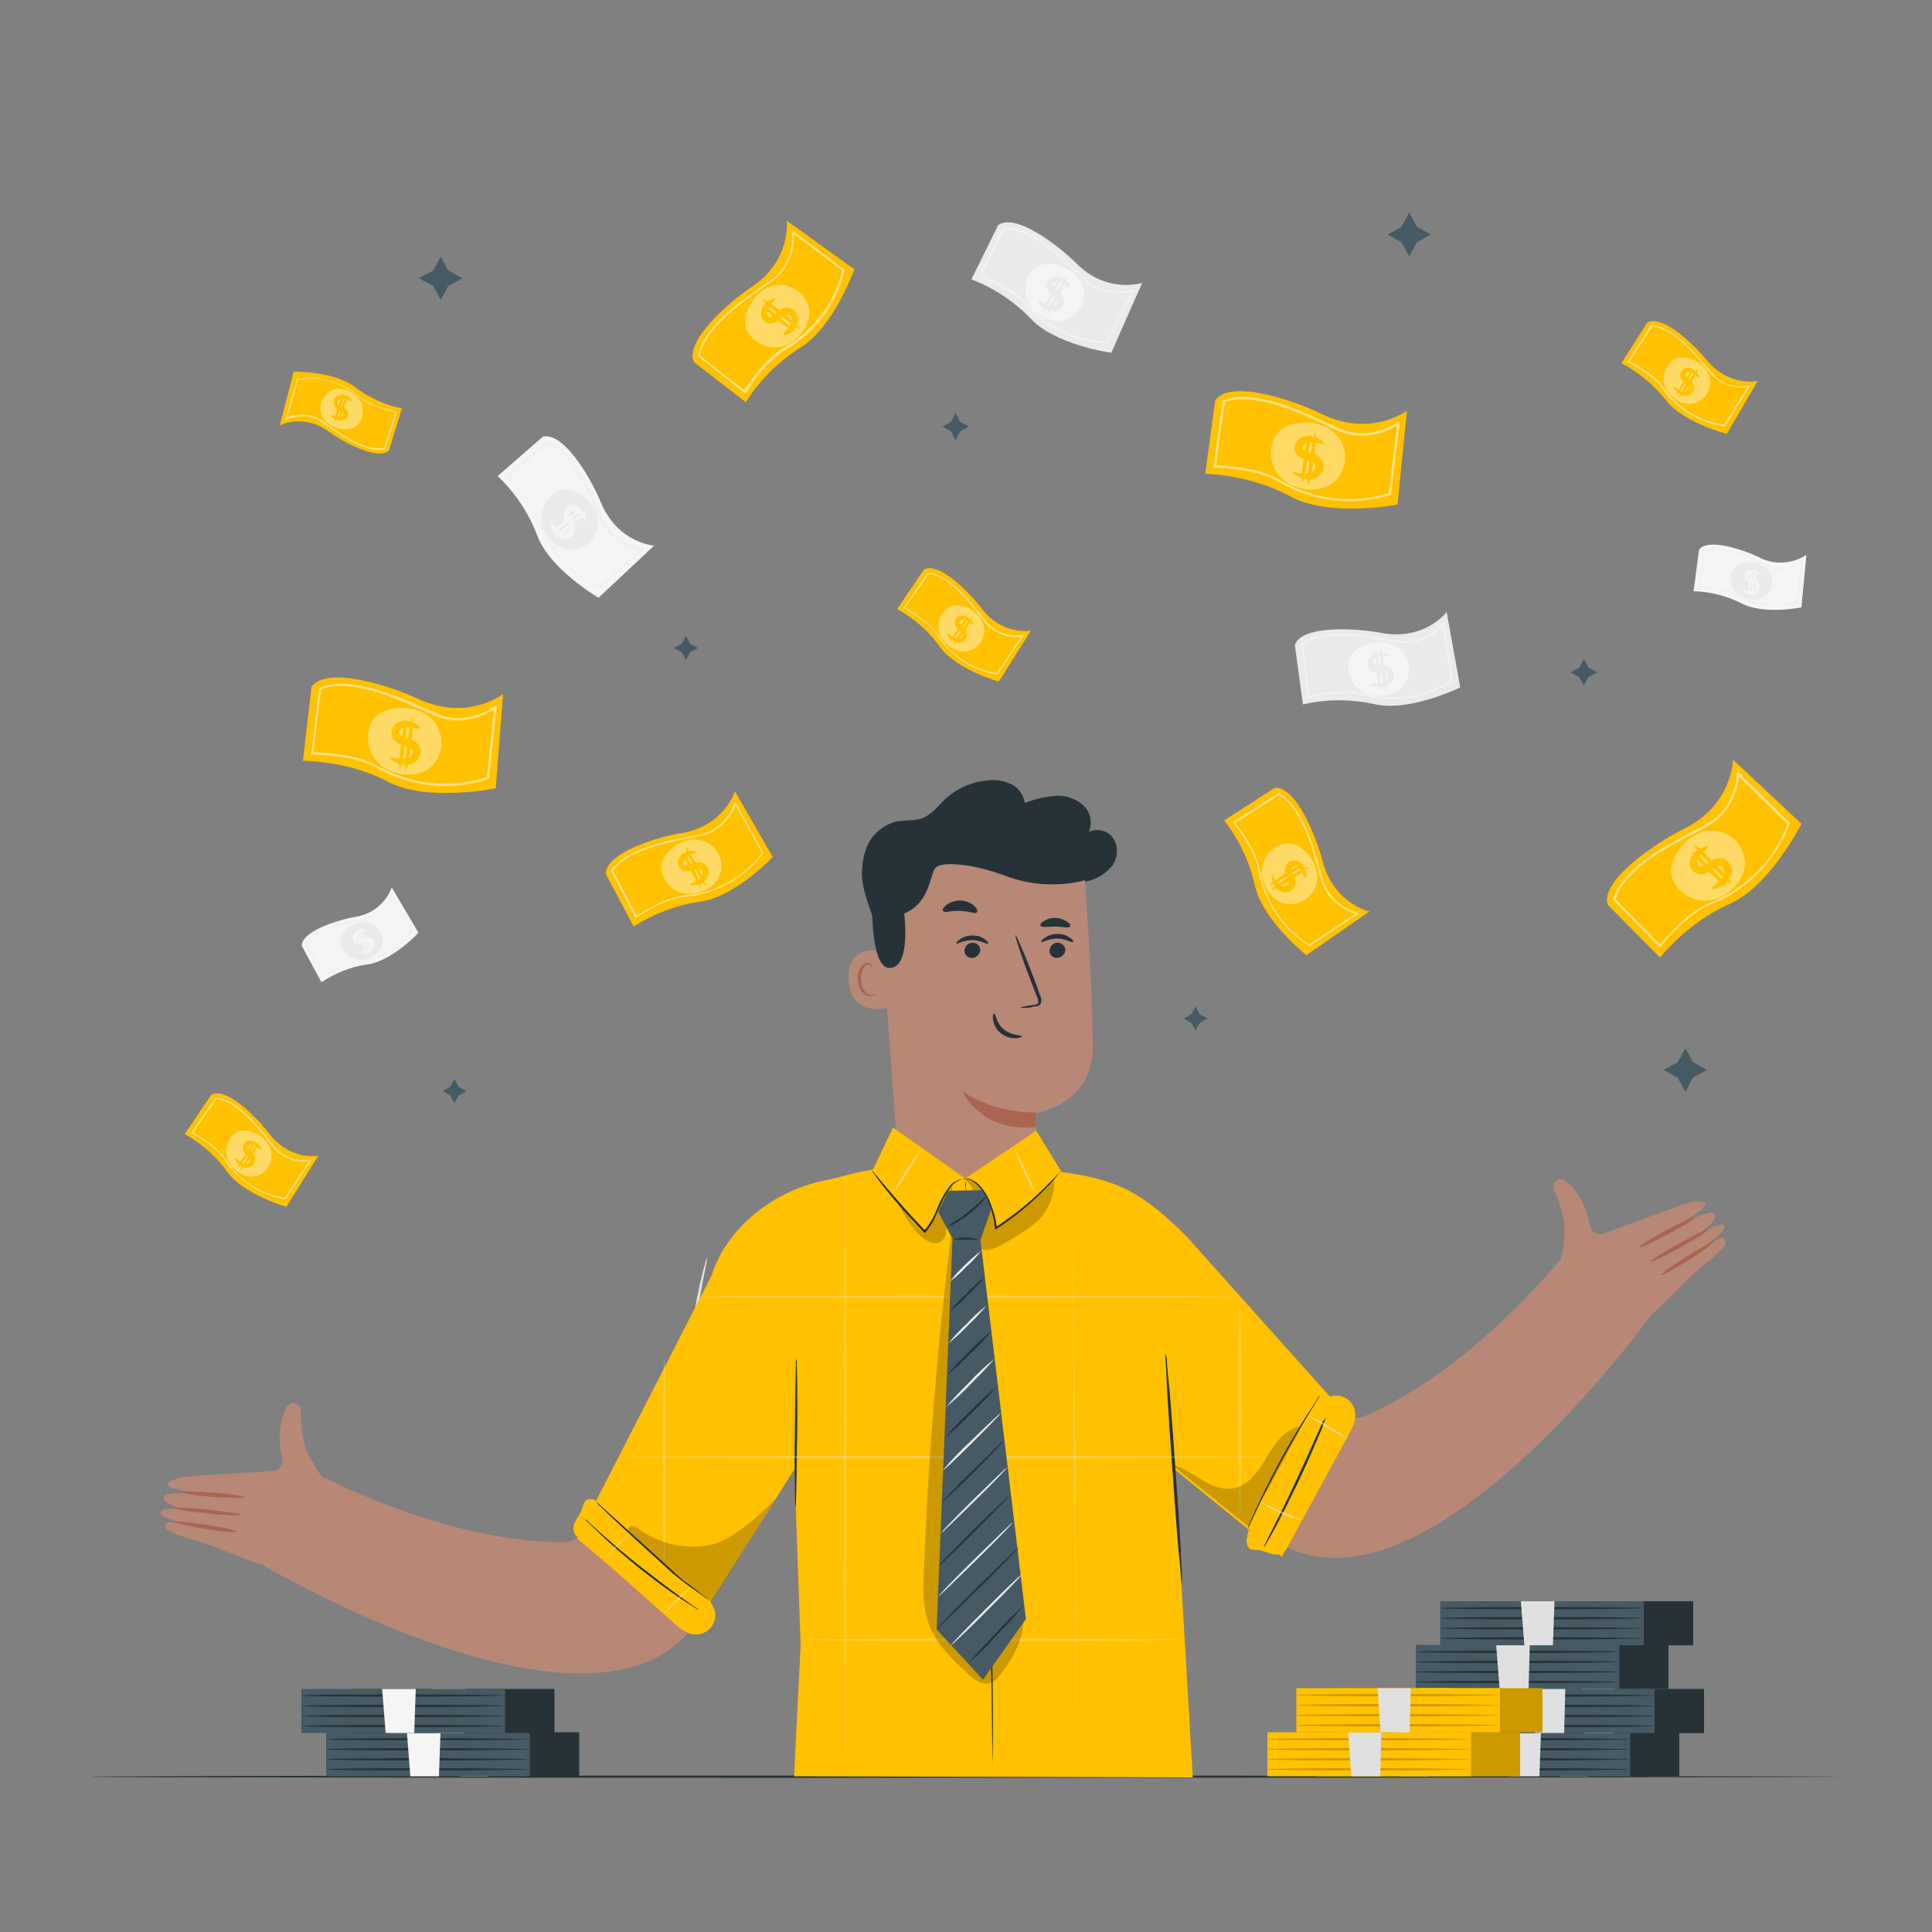 <svg xmlns="http://www.w3.org/2000/svg" xmlns:xlink="http://www.w3.org/1999/xlink" id="Camada_1" x="0px" y="0px" viewBox="0 0 500 500" style="enable-background:new 0 0 500 500;" xml:space="preserve">
<rect x="0" y="0" width="500" height="500" fill="#808080" stroke="none"/>
<style type="text/css">
	.st0{fill:#E0E0E0;}
	.st1{fill:#EBEBEB;}
	.st2{fill:#F5F5F5;}
	.st3{opacity:0.5;}
	.st4{fill:#FAFAFA;}
	.st5{fill:#263238;}
	.st6{fill:#B78876;}
	.st7{fill:#AA6550;}
	.st8{fill:#FFC100;}
	.st9{opacity:0.3;}
	.st10{opacity:0.2;}
	.st11{fill:#455A64;}
	.st12{opacity:0.4;}
	.st13{fill:#FFFFFF;}
	.st14{opacity:0.2;enable-background:new    ;}
</style>
<g id="freepik--background-complete--inject-95">
	<path class="st0" d="M174.9,374c0.2-0.6,0.4-1.2,0.5-1.9c0.3-1.2,0.6-3,1-5.2c0.8-4.4,1.6-10.5,2.6-17.2s1.9-12.8,2.7-17.1   c0.4-2.2,0.8-3.9,1-5.2c0.2-0.6,0.3-1.3,0.3-1.9c-0.3,0.6-0.5,1.2-0.6,1.8c-0.4,1.2-0.8,3-1.3,5.1c-1,4.4-2,10.4-3,17.1   s-1.7,12.6-2.3,17.2c-0.3,2.1-0.6,3.8-0.8,5.2C174.9,372.7,174.8,373.4,174.9,374z"></path>
	<path class="st0" d="M334.5,386.8c0.5-0.1,1-0.2,1.5-0.2l4.1-0.4c3.4-0.3,8.1-0.8,13.3-1.5s9.9-1.5,13.3-2.1l4-0.7   c0.5-0.1,1-0.2,1.5-0.2c-0.5,0.2-0.9,0.3-1.4,0.4c-0.9,0.2-2.3,0.6-4,0.9c-3.4,0.7-8.1,1.6-13.3,2.3s-10,1.1-13.4,1.3   c-1.7,0.1-3.1,0.2-4.1,0.2C335.5,386.9,335,386.8,334.5,386.8z"></path>
	<path class="st0" d="M314.4,357.8c0.3,0.3,0.6,0.7,0.9,1l2.3,3c1.9,2.5,4.5,6.1,7.3,10.1s5.4,7.5,7.1,10.2l2.1,3.1   c0.3,0.4,0.5,0.8,0.7,1.2c-0.3-0.3-0.6-0.7-0.9-1c-0.6-0.8-1.4-1.8-2.3-3c-1.9-2.6-4.5-6.1-7.3-10.1s-5.3-7.5-7.1-10.2l-2.1-3.1   C314.8,358.6,314.6,358.2,314.4,357.8z"></path>
	<path class="st1" d="M374.4,158.4c0,0-5.7,7.5-16.9,5.4c-6.9-1.3-20.6-2-22.4,3.1l2.1,15.4c6-1.4,12.3-1.4,18.4-0.1   c9.1,2.2,22.3-4.3,22.3-4.3L374.4,158.4z"></path>
	<path class="st2" d="M355.8,180c-4.1-0.4-7.1-4-6.8-8c0-0.4,0.1-0.7,0.2-1.1c1-3.7,6.6-5.5,10.3-4.4c3.7,1,5.9,4.9,4.9,8.6   c0,0,0,0,0,0.1C363.4,178.8,359.7,180.3,355.8,180z"></path>
	<path class="st1" d="M354.7,177.2c0-0.1,0.3-0.2,0.8-0.2c0.7,0,1.3-0.1,2-0.2c0.4-0.1,0.7-0.3,1.1-0.5c0.3-0.2,0.5-0.6,0.6-0.9   c0.1-0.4-0.1-0.7-0.3-1c-0.4-0.3-0.8-0.4-1.3-0.3h-1c-0.4,0-0.8-0.1-1.2-0.3c-0.2-0.1-0.4-0.2-0.6-0.4c-0.2-0.1-0.4-0.3-0.5-0.5   c-0.2-0.4-0.4-0.8-0.4-1.3c0-0.8,0.4-1.6,1.1-2c0.5-0.3,1.1-0.5,1.7-0.6c0.4-0.1,0.9-0.1,1.3,0c0.3,0.1,0.6,0.1,0.9,0.2   c0.5,0.2,0.8,0.3,0.7,0.4s-0.3,0.2-0.8,0.2c-0.7,0-1.3,0.1-2,0.2c-0.4,0.1-0.7,0.3-1,0.5c-0.3,0.2-0.4,0.5-0.4,0.9   c0,0.2,0.1,0.3,0.1,0.4c0,0.1,0.1,0.1,0.2,0.1c0.1,0.1,0.1,0.1,0.2,0.1c0.6,0.1,1.1,0.2,1.7,0.1c0.4,0,0.8,0.1,1.2,0.2   c0.2,0.1,0.4,0.2,0.6,0.3c0.2,0.1,0.4,0.3,0.6,0.4c0.6,0.6,0.9,1.6,0.7,2.4c-0.2,0.7-0.7,1.4-1.3,1.8c-0.5,0.3-1.1,0.5-1.6,0.6   c-0.8,0.1-1.5,0-2.3-0.3C354.9,177.5,354.7,177.3,354.7,177.2z"></path>
	<path class="st1" d="M358.6,179c-0.2,0-0.7-2.5-1.1-5.6s-0.5-5.6-0.2-5.7s0.7,2.5,1.1,5.6S358.8,178.9,358.6,179z"></path>
	<path class="st1" d="M357.3,178.8c-0.2,0-0.7-2.2-1-5.1s-0.4-5.1-0.2-5.2s0.7,2.2,1,5.1S357.5,178.8,357.3,178.8z"></path>
	<g class="st3">
		<path class="st4" d="M338.5,180.7l-1.8-14.1l0.1-0.1c5.5-4,15.6-2.3,22.2-1.2c1.1,0.2,2.2,0.4,3.2,0.5c6.3,0.9,10.9-4.1,11.1-4.6    h0.5l2.3,15.1l-0.1,0.1c-6.9,4.4-15.3,5.7-23.2,3.6c-5.3-1.6-13.9,0.6-13.9,0.6L338.5,180.7z M337.2,166.9l1.7,13.2    c1.5-0.4,9-2,13.9-0.6c7.7,2.1,15.9,0.8,22.6-3.4l-2.1-14.1c-0.3,0.4-0.6,0.7-1,1c-1.1,1-5.1,4.1-10.3,3.4c-0.9-0.1-2-0.3-3.2-0.5    C352.4,164.7,342.5,163.1,337.2,166.9L337.2,166.9z"></path>
	</g>
	<path class="st1" d="M295.6,73.2c0,0-9,3-17-5c-5-5-16-13.2-20.3-9.9l-6.9,14c5.8,2.2,11,5.7,15.3,10.1c6.3,6.9,20.9,8.9,20.9,8.9   L295.6,73.2z"></path>
	<path class="st2" d="M268.1,80.7c-3.2-2.6-3.7-7.2-1.2-10.4c0.2-0.3,0.5-0.6,0.8-0.8c2.9-2.5,8.5-0.8,11.1,2.1   c2.5,2.9,2.2,7.3-0.7,9.9c0,0,0,0,0,0C275.1,84,271.1,83.2,268.1,80.7z"></path>
	<path class="st1" d="M268.7,77.8c0.1-0.1,0.4,0,0.8,0.3c0.6,0.4,1.1,0.7,1.8,0.9c0.4,0.1,0.8,0.2,1.2,0.2c0.4,0,0.7-0.2,1-0.4   c0.2-0.3,0.3-0.6,0.3-1c-0.1-0.3-0.4-0.7-0.9-1c-0.2-0.2-0.5-0.4-0.8-0.6c-0.3-0.2-0.6-0.5-0.9-0.9c-0.1-0.2-0.2-0.4-0.3-0.6   c-0.2-0.7-0.1-1.4,0.3-2c0.2-0.3,0.6-0.6,0.9-0.8c0.3-0.2,0.7-0.3,1.1-0.3c0.6,0,1.2,0.1,1.7,0.4c0.4,0.2,0.8,0.5,1.1,0.8   c0.2,0.2,0.4,0.5,0.6,0.7c0.3,0.4,0.4,0.7,0.4,0.8s-0.4,0-0.8-0.3c-0.6-0.4-1.1-0.7-1.8-0.9c-0.4-0.1-0.8-0.2-1.1-0.1   c-0.3,0-0.6,0.2-0.8,0.5c-0.1,0.1-0.1,0.3-0.1,0.4c0,0.1,0,0.1,0,0.2c0,0.1,0.1,0.2,0.1,0.2c0.4,0.4,0.8,0.8,1.3,1.1   c0.3,0.2,0.6,0.5,0.9,0.8c0.1,0.2,0.3,0.4,0.4,0.6c0.1,0.2,0.2,0.4,0.2,0.7c0.2,0.9-0.1,1.8-0.8,2.4c-0.6,0.5-1.3,0.8-2.1,0.7   c-0.6,0-1.2-0.2-1.7-0.4c-0.7-0.4-1.3-0.9-1.7-1.5C268.8,78.2,268.6,77.9,268.7,77.8z"></path>
	<path class="st1" d="M271,81.4c-0.2-0.1,0.8-2.4,2.2-5.2s2.8-5,3-4.8s-0.8,2.4-2.2,5.2S271.2,81.5,271,81.4z"></path>
	<path class="st1" d="M270,80.6c-0.2-0.1,0.7-2.2,2-4.8s2.5-4.5,2.7-4.4s-0.7,2.2-2,4.8S270.2,80.7,270,80.6z"></path>
	<g class="st3">
		<path class="st4" d="M253.3,71.6l6.3-12.7h0.1c6.8-0.3,14.2,6.8,19.1,11.4c0.8,0.8,1.6,1.6,2.4,2.2c4.7,4.2,11.3,2.7,11.8,2.3    l0.4,0.3l-6.6,13.8h-0.2c-8.1-0.2-15.8-3.8-21.2-9.9c-3.5-4.2-11.8-7.2-11.9-7.3L253.3,71.6z M260,59.4l-6,11.9    c1.5,0.6,8.5,3.3,11.9,7.3c5.2,6,12.7,9.5,20.7,9.8l6.2-12.9c-0.4,0.1-0.9,0.2-1.4,0.3c-1.5,0.2-6.5,0.6-10.4-2.9    c-0.7-0.6-1.5-1.4-2.4-2.2C273.8,66.1,266.5,59.2,260,59.4z"></path>
	</g>
	<path class="st2" d="M169.3,141.2c0,0-9.4-0.6-13.8-11.2c-2.7-6.5-9.7-18.3-15-17l-11.7,10.2c4.5,4.3,8,9.5,10.2,15.3   c3.2,8.8,15.9,16.2,15.9,16.2L169.3,141.2z"></path>
	<path class="st1" d="M141,137.5c-2-3.6-0.6-8.1,3-10.1c0.3-0.2,0.7-0.3,1-0.5c3.7-1.2,8.2,2.5,9.4,6.2c1.2,3.7-0.8,7.6-4.5,8.8   c0,0,0,0,0,0C146.2,143.2,142.9,141,141,137.5z"></path>
	<path class="st2" d="M142.7,135.1c0.1,0,0.3,0.2,0.6,0.6c0.4,0.5,0.8,1.1,1.3,1.5c0.3,0.3,0.6,0.5,1,0.6c0.4,0.1,0.7,0.1,1.1,0   c0.3-0.2,0.6-0.5,0.6-0.8c0-0.5-0.1-0.9-0.4-1.3c-0.2-0.3-0.4-0.6-0.6-0.9c-0.2-0.4-0.4-0.8-0.5-1.2c0-0.2,0-0.5,0-0.7   c0-0.2,0.1-0.5,0.2-0.7c0.2-0.4,0.5-0.8,0.9-1c0.3-0.2,0.8-0.4,1.2-0.4c0.4,0,0.7,0,1.1,0.2c0.6,0.2,1,0.6,1.4,1.1   c0.3,0.3,0.5,0.7,0.7,1.1c0.1,0.3,0.2,0.6,0.3,0.9c0.1,0.5,0.1,0.8,0,0.9s-0.3-0.2-0.6-0.6c-0.4-0.5-0.8-1.1-1.3-1.5   c-0.3-0.3-0.6-0.4-1-0.6c-0.3-0.1-0.7-0.1-1,0.2c-0.1,0.1-0.2,0.2-0.3,0.4c0,0.1,0,0.1,0,0.2c0,0.1,0,0.2,0,0.3   c0.2,0.5,0.5,1,0.8,1.5c0.2,0.3,0.4,0.7,0.5,1.1c0.1,0.2,0.1,0.4,0.1,0.7c0,0.2,0,0.5,0,0.7c-0.2,0.9-0.8,1.6-1.7,1.9   c-0.7,0.3-1.5,0.2-2.2-0.1c-0.5-0.2-1-0.6-1.4-1.1c-0.5-0.6-0.8-1.3-1-2.1C142.6,135.4,142.6,135.1,142.7,135.1z"></path>
	<path class="st2" d="M143.4,139.3c-0.1-0.2,1.7-2,4.1-4s4.5-3.5,4.6-3.3s-1.7,2-4.1,4S143.6,139.5,143.4,139.3z"></path>
	<path class="st2" d="M142.8,138.1c-0.1-0.2,1.5-1.8,3.7-3.6s4.1-3.2,4.2-3s-1.5,1.8-3.7,3.6S143,138.3,142.8,138.1z"></path>
	<g class="st3">
		<path class="st1" d="M130.9,123.5l10.7-9.3h0.1c6.4,2.3,10.5,11.7,13.3,17.9c0.5,1.1,0.9,2.1,1.3,2.9c2.7,5.7,9.4,6.9,10,6.7    l0.3,0.4l-11.4,10.2l-0.1-0.1c-7.4-3.3-13.2-9.6-15.8-17.3c-1.6-5.3-8.1-11.2-8.2-11.3L130.9,123.5z M141.7,114.8l-10.1,8.7    c1.2,1.1,6.6,6.4,8.1,11.3c2.5,7.6,8.1,13.7,15.3,17l10.6-9.5c-0.5-0.1-0.9-0.1-1.4-0.3c-1.4-0.4-6.2-2-8.5-6.7    c-0.4-0.9-0.9-1.9-1.3-2.9C151.9,126.3,147.8,117.1,141.7,114.8z"></path>
	</g>
	<path class="st2" d="M101.4,229.7c-1.6,4.1-5.2,7-9.6,7.6c-4.8,0.9-13.8,3.8-13.7,7.5l5.1,9.4c3.6-2.4,7.6-4,11.8-4.6   c6.4-0.8,13.3-8.2,13.3-8.2L101.4,229.7z"></path>
	<path class="st1" d="M94.7,248.2c-2.7,0.8-5.6-0.8-6.4-3.5c-0.1-0.2-0.1-0.5-0.2-0.7c-0.3-2.7,2.9-5.2,5.6-5.4   c2.7-0.3,5,1.7,5.3,4.4C99.3,245.6,97.3,247.5,94.7,248.2z"></path>
	<path class="st2" d="M93.3,246.7c0-0.1,0.2-0.2,0.5-0.3c0.4-0.2,0.8-0.4,1.2-0.6c0.2-0.2,0.4-0.4,0.6-0.6c0.1-0.2,0.2-0.5,0.2-0.7   c-0.1-0.2-0.2-0.5-0.5-0.6c-0.3-0.1-0.6,0-0.9,0.1c-0.2,0.1-0.4,0.2-0.7,0.2c-0.3,0.1-0.6,0.1-0.8,0.1c-0.2,0-0.3,0-0.5-0.1   c-0.2,0-0.3-0.1-0.4-0.2c-0.3-0.2-0.4-0.4-0.6-0.7c-0.1-0.3-0.1-0.6-0.1-0.9c0-0.3,0.1-0.5,0.3-0.7c0.2-0.3,0.5-0.6,0.9-0.8   c0.3-0.1,0.6-0.2,0.9-0.3c0.2,0,0.4-0.1,0.7-0.1c0.4,0,0.6,0,0.6,0.1s-0.2,0.2-0.5,0.3c-0.4,0.2-0.8,0.4-1.2,0.6   c-0.2,0.2-0.4,0.4-0.5,0.6c-0.1,0.2-0.1,0.5,0,0.7c0,0.1,0.1,0.2,0.2,0.2l0.1,0.1h0.2c0.4-0.1,0.8-0.2,1.1-0.3   c0.3-0.1,0.5-0.2,0.8-0.2c0.2,0,0.3,0,0.5,0c0.2,0,0.3,0.1,0.5,0.1c0.6,0.3,1,0.8,1.1,1.4c0.1,0.5-0.1,1.1-0.4,1.5   c-0.2,0.3-0.6,0.6-0.9,0.8c-0.5,0.2-1,0.4-1.5,0.4C93.5,246.8,93.3,246.8,93.3,246.7z"></path>
	<path class="st2" d="M96.2,246.9c-1.5-2.1-2.8-4.5-3.6-6.9c0.8,1,1.6,2.1,2.1,3.3C95.4,244.4,95.9,245.6,96.2,246.9z"></path>
	<path class="st2" d="M95.4,247.1c-0.2,0.1-1-1.3-1.9-3c-0.6-1-1.1-2.1-1.4-3.3c0.8,0.9,1.4,1.9,1.9,3   C94.6,244.8,95.1,245.9,95.4,247.1z"></path>
	<g class="st3">
		<path class="st1" d="M83.7,252.9l-4.7-8.6v-0.1c2.5-3.9,9.5-5.3,14.1-6.3c0.8-0.2,1.5-0.3,2.2-0.5c2.8-0.7,5.1-2.9,6-5.7l0.3-0.1    l5.2,9.2l-0.1,0.1c-3.4,4.5-8.5,7.4-14.1,8c-3.8,0.3-8.8,3.8-8.8,3.8L83.7,252.9z M79.4,244.3l4.4,8.1c0.9-0.6,5.3-3.5,8.8-3.8    c5.5-0.6,10.5-3.4,13.8-7.8l-4.8-8.6c-0.1,0.3-0.2,0.6-0.4,0.9c-1.2,2.3-3.3,4-5.8,4.7c-0.6,0.1-1.4,0.3-2.2,0.5    C88.7,239.2,81.9,240.6,79.4,244.3L79.4,244.3z"></path>
	</g>
	<path class="st2" d="M467.5,143.6c-3.7,2.4-8.4,2.7-12.3,0.6c-4.4-2.1-13.4-5-15.5-1.9l-1.4,10.7c4.3,0.1,8.5,1.2,12.3,3.1   c5.7,3.1,15.6,1.1,15.6,1.1L467.5,143.6z"></path>
	<path class="st1" d="M451.3,154.7c-2.7-1-4.1-3.9-3.1-6.6c0.1-0.2,0.2-0.5,0.3-0.7c1.4-2.3,5.4-2.5,7.7-1.1   c2.3,1.3,3.1,4.3,1.8,6.6c0,0,0,0,0,0C456.6,155.3,453.8,155.6,451.3,154.7z"></path>
	<path class="st2" d="M451,152.7c0-0.1,0.2,0,0.6,0c0.4,0.1,0.9,0.2,1.4,0.2c0.3,0,0.6-0.1,0.8-0.2c0.2-0.1,0.4-0.3,0.6-0.5   c0.1-0.2,0.1-0.5,0-0.7c-0.2-0.2-0.5-0.4-0.8-0.5c-0.2-0.1-0.4-0.1-0.7-0.2c-0.3-0.1-0.5-0.2-0.8-0.4c-0.1-0.1-0.2-0.2-0.3-0.3   c-0.1-0.1-0.2-0.3-0.2-0.4c-0.1-0.3-0.1-0.6,0-0.9c0.1-0.3,0.2-0.5,0.4-0.7c0.2-0.2,0.4-0.3,0.6-0.4c0.4-0.1,0.8-0.2,1.2-0.1   c0.3,0,0.6,0.1,0.9,0.3c0.2,0.1,0.4,0.2,0.6,0.3c0.3,0.2,0.4,0.4,0.4,0.4s-0.2,0.1-0.6,0c-0.4-0.1-0.9-0.2-1.4-0.2   c-0.3,0-0.5,0.1-0.8,0.2c-0.2,0.1-0.4,0.3-0.4,0.5c0,0.1,0,0.2,0,0.3c0,0,0,0.1,0.1,0.1c0,0,0.1,0.1,0.1,0.1   c0.3,0.2,0.7,0.3,1.1,0.4c0.3,0.1,0.5,0.2,0.8,0.3c0.1,0.1,0.3,0.2,0.4,0.3c0.1,0.1,0.2,0.2,0.3,0.4c0.3,0.5,0.3,1.2,0,1.8   c-0.2,0.5-0.7,0.8-1.2,1c-0.4,0.1-0.8,0.1-1.2,0.1c-0.5-0.1-1-0.3-1.5-0.6C451.1,152.9,451,152.8,451,152.7z"></path>
	<path class="st2" d="M453.3,154.5c-0.1-1.3,0-2.6,0.3-3.9c0.1-1.3,0.4-2.6,0.8-3.8c0.1,1.3,0,2.6-0.3,3.9   C454.1,152,453.8,153.3,453.3,154.5z"></path>
	<path class="st2" d="M452.5,154.2c-0.1-1.2,0-2.4,0.2-3.6c0.1-1.2,0.3-2.4,0.8-3.5c0.1,1.2,0,2.4-0.2,3.6   C453.2,151.9,452.9,153.1,452.5,154.2z"></path>
	<g class="st3">
		<path class="st1" d="M439.6,152.1l1.3-9.7h0.1c4.4-1.7,10.8,1.2,15.1,3.1c0.7,0.3,1.4,0.6,2,0.9c2.7,1.1,5.8,0.6,8.2-1.1l0.3,0.1    l-1.2,10.5h-0.1c-5.4,1.7-11.2,1.1-16.1-1.7c-3.3-2-9.4-2.1-9.4-2.1L439.6,152.1z M441.1,142.7l-1.2,9.1c1.1,0,6.3,0.2,9.4,2.1    c4.8,2.7,10.5,3.4,15.7,1.7l1.1-9.8c-0.3,0.2-0.5,0.3-0.8,0.5c-2.3,1.2-5,1.4-7.5,0.4l-2-0.9C451.7,143.9,445.4,141.1,441.1,142.7    z"></path>
	</g>
</g>
<g id="freepik--Floor--inject-95">
	<path class="st5" d="M476.4,459.8c0,0.1-101.4,0.3-226.4,0.3S23.6,460,23.6,459.8s101.4-0.3,226.4-0.3S476.4,459.7,476.4,459.8z"></path>
</g>
<g id="freepik--Character--inject-95">
	<path class="st5" d="M227.2,240.4c-1.5-3.3-2.7-6.7-3.6-10.2c-0.9-3.6-0.6-7.3,0.6-10.7c1.3-3.4,4.2-6,7.8-6.9   c2.2-0.4,4.5-0.1,6.6-0.8c2.4-0.9,4.1-3.1,5.9-4.9c3-2.8,6.8-4.5,10.9-4.9c2.1-0.3,4.3,0,6.2,0.9c2,0.9,3.3,2.8,3.6,4.9   c2.4-0.9,5-1.6,7.6-1.8c2.6-0.3,5.3,0.5,7.3,2.2c2.1,1.7,2.7,4.6,1.7,7.1c2.3-1.1,5.1-0.3,6.4,1.8c1.3,2.2,1.1,5-0.4,7   c-1.8,2.2-4.4,3.7-7.2,4.1c-2.4,0.3-5.3,0.6-7.6-0.2"></path>
	<path class="st6" d="M233.2,310.8l35-2.8c0.2-4.1-0.1-19.9-0.1-19.9s14.6-2.3,14.7-16.8s-2.3-48-2.3-48l0,0   c-16.9-7.2-36.3-4.8-50.9,6.4l-2.2,1.7L233.2,310.8z"></path>
	<path class="st7" d="M268.1,287.9c-6.7,0.1-13.3-1.8-19-5.4c0,0,4.5,10.5,19,9.2V287.9z"></path>
	<path class="st6" d="M229.3,246.4c-0.2-0.1-10-3-9.7,7s10.2,7.6,10.2,7.3S229.3,246.4,229.3,246.4z"></path>
	<path class="st7" d="M226.7,257c0,0-0.2,0.1-0.5,0.3c-0.4,0.2-0.9,0.2-1.3,0.1c-1.1-0.4-2-2-2.1-3.8c-0.1-0.9,0.1-1.7,0.4-2.5   c0.2-0.6,0.6-1.2,1.3-1.4c0.4-0.1,0.8,0.1,1,0.4c0.1,0.3,0.1,0.5,0.1,0.5s0.2-0.2,0.1-0.6c-0.1-0.2-0.2-0.5-0.4-0.6   c-0.3-0.2-0.7-0.3-1-0.2c-0.8,0.2-1.5,0.8-1.8,1.6c-0.4,0.9-0.6,1.8-0.5,2.8c0.1,2,1.2,3.8,2.7,4.2c0.5,0.1,1.1,0,1.6-0.3   C226.7,257.3,226.7,257,226.7,257z"></path>
	<path class="st5" d="M275.7,245.8c0,1.1-0.9,2-2,2.1c-1.1,0.1-2.1-0.7-2.1-1.8c0,0,0,0,0,0c0-1.1,0.9-2.1,2-2.1   C274.7,243.9,275.6,244.7,275.7,245.8C275.7,245.8,275.7,245.8,275.7,245.8z"></path>
	<path class="st5" d="M277.7,243.8c-0.3,0.3-1.8-0.9-4.1-0.9s-3.9,1.1-4.1,0.9s0.1-0.6,0.9-1.1c1-0.7,2.1-1,3.3-1   c1.2,0,2.3,0.3,3.2,1C277.6,243.1,277.9,243.6,277.7,243.8z"></path>
	<path class="st5" d="M253.7,245.8c0,1.1-0.9,2-2,2.1c-1.1,0.1-2.1-0.7-2.1-1.8c0,0,0,0,0,0c0-1.1,0.9-2.1,2-2.1   C252.7,243.9,253.6,244.7,253.7,245.8C253.7,245.8,253.7,245.8,253.7,245.8z"></path>
	<path class="st5" d="M255.7,244.2c-0.3,0.3-1.8-0.9-4.1-0.9s-3.9,1.1-4.1,0.9c-0.1-0.1,0.1-0.6,0.9-1.1c1-0.7,2.1-1,3.3-1   c1.2,0,2.3,0.3,3.2,1C255.6,243.6,255.9,244.1,255.7,244.2z"></path>
	<path class="st5" d="M263.9,260.8c1.2-0.4,2.4-0.6,3.6-0.7c0.6-0.1,1.1-0.2,1.2-0.6c0-0.6-0.1-1.2-0.4-1.7l-1.7-4.4   c-2.4-6.2-4-11.3-3.8-11.4s2.4,4.9,4.7,11c0.6,1.5,1.1,3,1.6,4.4c0.4,0.7,0.5,1.5,0.3,2.2c-0.2,0.4-0.5,0.7-0.9,0.8   c-0.3,0.1-0.7,0.1-1,0.1C266.3,260.9,265.1,260.9,263.9,260.8z"></path>
	<path class="st5" d="M257.3,262.3c0.4,0,0.4,2.4,2.5,4.1s4.7,1.5,4.7,1.8c0,0.1-0.6,0.5-1.7,0.5c-1.4,0-2.8-0.5-3.9-1.4   c-1.1-0.9-1.7-2.1-1.9-3.5C256.8,262.9,257.1,262.3,257.3,262.3z"></path>
	<path class="st5" d="M276.9,239.8c-0.4,0.5-1.9,0-3.8,0s-3.4,0.3-3.8-0.2c-0.2-0.3,0.1-0.8,0.8-1.2c1.9-1.2,4.3-1.1,6.1,0.2   C276.9,239,277.1,239.6,276.9,239.8z"></path>
	<path class="st5" d="M252.8,236.1c-0.2,0.3-0.8,0.2-1.6,0c-1.8-0.4-3.7-0.5-5.5-0.2c-0.8,0.1-1.3,0.2-1.6-0.1s0-0.9,0.8-1.6   c2.2-1.6,5.2-1.5,7.2,0.2C252.9,235.2,253.1,235.8,252.8,236.1z"></path>
	<path class="st5" d="M281.2,227.7c-7,1.9-14.4,1.5-21.2-1.1c-7.6-2.9-16.1-3.8-17.8-2.1s-1.3,9.1-8.2,11.9c0,0,1.9,14.1-3.8,14.1   s-4.4-22.2-4.4-22.2l13.1-8.1l14.7-4.3l14.1-1.4l13.5,2.7V227.7z"></path>
	<path class="st6" d="M318.8,344.3c0,0,25.4,26.1,34.3,22.2c24.3-10.5,44.1-32.7,50.9-40.7c0.3-1.5,0.6-3.3,0.8-5.4   c0.2-1.8,0.1-3.7-0.3-5.4c-0.4-2.2-1.1-4.4-2.1-6.5c-1.1-1.8,0.5-3.9,2.2-3.2s6,5.5,6.9,12.1c0.4,1.5,1.9,2.3,3.4,1.9   c0.1,0,0.3-0.1,0.4-0.2c4.4-1.5,19.4-7.2,22-7.9c2.4-0.5,5.2-0.4,3.6,1.3s-12.6,8.2-12.6,8.2s14.3-8.7,15.5-6.6   c0.8,1.5-2.2,4.9-12.2,9.7c0,0,11.8-7.1,13.8-6.9c4.5,0.5-9.6,9.2-9.6,9.2c10-6,9.5-6.4,10.6-5.2c0.8,0.9-0.9,2.9-5.9,6.9   c-4,3.2-7.5,7.4-13.3,12.7l0,0c0,0-60,83.4-97.8,57.8c-20.4-13.8-25.9-20.8-37.5-31.2"></path>
	<path class="st7" d="M429.9,330c0.1,0.2,3.3-1.5,7-3.8s6.6-4.5,6.4-4.7s-3.3,1.5-7,3.8S429.7,329.8,429.9,330z"></path>
	<path class="st7" d="M427.2,326.5c0.1,0.2,3.6-1.4,7.7-3.7s7.3-4.3,7.2-4.6s-3.6,1.4-7.7,3.7S427,326.2,427.2,326.5z"></path>
	<path class="st7" d="M424.4,322.7c0.1,0.3,3.4-1.2,7.3-3.3s7-4,6.8-4.3s-3.4,1.2-7.3,3.3S424.2,322.5,424.4,322.7z"></path>
	<path class="st6" d="M168.7,365c0,0-12.8,34.1-22.5,34.1c-26.5,0.1-53.5-12.4-62.9-16.9c-0.9-1.3-1.8-2.8-2.9-4.6   c-0.9-1.6-1.6-3.3-1.9-5.1c-0.5-2.2-0.7-4.5-0.6-6.8c0.3-2.1-2-3.4-3.3-2s-3.3,7.4-1.5,13.9c0.2,1.5-0.8,2.9-2.3,3.1   c-0.1,0-0.3,0-0.4,0c-4.6,0.4-20.6,1.1-23.3,1.6c-2.4,0.5-4.9,1.7-2.8,2.7c1.6,0.7,8.7,1.7,12.5,2.1c-4.6-0.5-14.3-1.4-14.4,0.4   c-0.1,1.1,1.6,2.3,5.8,3.1c-2.9-0.2-5.4-0.2-6.1,0.2c-4,2.3,12.5,4.6,12.5,4.6c-11.5-1.5-11.3-2.1-11.8-0.6c-0.4,1.1,2,2.2,8.1,4   c5,1.4,9.8,3.8,17.2,6.3c0,0,88.4,52.4,112.7,13.8c13.1-20.8,15.4-29.4,21.8-43.6L168.7,365z"></path>
	<path class="st7" d="M61.2,396.4c0,0.3-3.6,0-8-0.7s-7.8-1.5-7.8-1.8s3.6,0,8,0.7S61.3,396.1,61.2,396.4z"></path>
	<path class="st7" d="M62.3,392c0,0.3-3.8,0.2-8.5-0.3s-8.4-1-8.4-1.3s3.8-0.2,8.5,0.3S62.3,391.8,62.3,392z"></path>
	<path class="st7" d="M63.3,387.5c0,0.3-3.6,0.2-8.1-0.1s-8-0.9-8-1.2s3.6-0.2,8.1,0.1S63.4,387.2,63.3,387.5z"></path>
	<path class="st8" d="M348.8,366.6l-41.8-46.7c-11.6-11.5-17.9-14.9-34.1-16.8c-2.6-0.3-4.8-0.5-6.3-0.7c-12.1,3.8-25.2,3.8-37.3,0   l0,0c-5.8,0.2-10.6,2-15.4,3c-15.5,3-26.6,14.2-29.7,24.6l0,0l-34.9,68.1l29.4,24.8l26.9-42.7l1.6,45.5l-1.7,34l103.2,0.3   l-4.7-79.7l27.8,22.6L348.8,366.6z"></path>
	<path class="st5" d="M206.1,351.6c0.1,0.5,0.1,1,0.1,1.5c0,1,0.1,2.4,0.1,4.1c0,3.5,0.1,8.3,0,13.6s-0.1,10.1-0.2,13.6   c0,1.8-0.1,3.2-0.1,4.1c0,0.5,0,1-0.1,1.5c-0.1-0.5-0.2-1-0.1-1.5c0-1-0.1-2.4-0.1-4.1c-0.1-3.5-0.1-8.3,0-13.6s0.1-10.1,0.2-13.6   c0-1.7,0.1-3.1,0.1-4.1C205.9,352.6,206,352.1,206.1,351.6z"></path>
	<path class="st5" d="M305.9,410c-0.2-0.8-0.3-1.6-0.3-2.3c-0.1-1.6-0.3-3.8-0.6-6.4c-0.5-5.4-1-12.9-1.6-21.1s-1.1-15.7-1.4-21.1   c-0.1-2.6-0.2-4.8-0.3-6.4c-0.1-0.8-0.1-1.6,0-2.4c0.2,0.8,0.3,1.6,0.3,2.3c0.1,1.6,0.3,3.8,0.6,6.4c0.5,5.4,1,12.9,1.6,21.1   s1.1,15.7,1.4,21.2c0.1,2.6,0.2,4.8,0.3,6.4C305.9,408.5,305.9,409.2,305.9,410z"></path>
	<g class="st9">
		<path class="st1" d="M321.2,335.6c0,0.1-31.3,0.3-70,0.3s-70-0.1-70-0.3s31.3-0.3,70-0.3S321.2,335.5,321.2,335.6z"></path>
	</g>
	<g class="st9">
		<path class="st1" d="M332,377.1c0,0.1-38.2,0.3-85.3,0.3s-85.3-0.1-85.3-0.3s38.2-0.3,85.3-0.3S332,377,332,377.1z"></path>
	</g>
	<g class="st9">
		<path class="st1" d="M306.7,424.4c0,0.1-22.2,0.3-49.5,0.3s-49.5-0.1-49.5-0.3s22.2-0.3,49.5-0.3S306.7,424.2,306.7,424.4z"></path>
	</g>
	<g class="st9">
		<path class="st1" d="M218.8,459.8c-0.1,0-0.3-34.8-0.3-77.8s0.1-77.8,0.3-77.8S219,339,219,382S218.9,459.8,218.8,459.8z"></path>
	</g>
	<g class="st9">
		<path class="st1" d="M278.6,459.8c0,0,0-0.1,0-0.4s0-0.7,0-1.2c0-1.1,0-2.6,0-4.5c0-4-0.1-9.7-0.1-16.7    c-0.1-14.1-0.3-33.6-0.5-55.2s-0.3-41.1-0.3-55.2c0-7,0-12.7,0-16.7c0-2,0-3.5,0-4.5c0-0.5,0-0.9,0-1.2c0-0.1,0-0.3,0-0.4    c0,0,0,0.1,0,0.4s0,0.7,0,1.2c0,1.1,0,2.6,0,4.5c0,4,0.1,9.7,0.1,16.7c0.1,14.1,0.3,33.6,0.5,55.2s0.3,41,0.3,55.2    c0,7,0,12.8,0,16.7c0,2,0,3.5,0,4.5c0,0.5,0,0.9,0,1.2C278.6,459.6,278.6,459.7,278.6,459.8z"></path>
	</g>
	<g class="st9">
		<path class="st1" d="M320.9,393.3c-0.1,0-0.3-12.6-0.3-28.1s0.1-28.1,0.3-28.1s0.3,12.6,0.3,28.1S321.1,393.3,320.9,393.3z"></path>
	</g>
	<g class="st9">
		<path class="st1" d="M171.9,404.9c-0.1,0-0.3-11.9-0.3-26.5s0.1-26.5,0.3-26.5s0.3,11.9,0.3,26.5S172.1,404.9,171.9,404.9z"></path>
	</g>
	<polyline class="st8" points="225.4,303.8 231.1,291.8 249.8,305 268.2,292.6 274.6,303.1 256.2,315.1 243.9,315.1 225.4,305.2     "></polyline>
	<path class="st5" d="M249.8,305c-0.1,0-0.2,0.1-0.4,0.1c-0.3,0-0.7,0.1-1,0.3c-1.2,0.5-2.1,1.3-2.8,2.4c-1,1.6-1.9,3.3-2.6,5   c-0.4,1-0.9,2-1.4,3.1c-0.6,1.1-1.3,2.1-2.1,3l-0.2,0.2l-0.2-0.2l-1.1-1.1c-3.7-3.9-6.9-7.6-9-10.3c-1.1-1.4-2-2.5-2.5-3.3   c-0.3-0.4-0.6-0.8-0.9-1.3c0.4,0.3,0.7,0.7,1,1.1l2.7,3.2c2.3,2.7,5.4,6.3,9.1,10.2l1.1,1.1h-0.4c0.8-0.8,1.5-1.8,2.1-2.9   c0.6-1,1-2,1.4-3c0.7-1.8,1.6-3.4,2.7-5c0.7-1.1,1.8-1.9,3-2.3c0.3-0.1,0.7-0.2,1-0.2C249.6,304.9,249.8,304.9,249.8,305z"></path>
	<path class="st5" d="M274.3,303.3c-0.3,0.4-0.6,0.8-0.9,1.2c-0.6,0.8-1.5,1.8-2.8,3.1c-3.2,3.3-6.6,6.2-10.3,8.8   c-0.8,0.6-1.6,1.1-2.4,1.6l-0.4,0.2v-0.4c-0.2-2.1-0.7-4.2-1.5-6.1c-0.6-1.6-1.4-3.1-2.5-4.4c-0.7-0.9-1.6-1.6-2.6-2   c-0.7-0.2-1.2-0.3-1.2-0.3s0.1,0,0.3,0c0.3,0,0.6,0.1,0.9,0.1c1.1,0.4,2.1,1,2.9,2c1.1,1.3,2,2.8,2.6,4.5c0.8,2,1.4,4.1,1.6,6.3   l-0.4-0.2c0.8-0.5,1.6-1.1,2.4-1.6c3.7-2.6,7.1-5.5,10.3-8.7c1.2-1.2,2.2-2.2,2.9-2.9C273.6,304,274,303.7,274.3,303.3z"></path>
	<path class="st5" d="M256.9,459.8c0,0,0-0.1,0-0.4s0-0.7,0-1.2c0-1,0-2.6-0.1-4.5c0-3.9-0.1-9.6-0.2-16.5   c-0.2-14-0.6-33.2-1.6-54.5s-2.3-40.5-3.4-54.4c-0.6-6.9-1-12.6-1.3-16.5c-0.1-1.9-0.3-3.4-0.4-4.5c0-0.5-0.1-0.9-0.1-1.2   c0-0.1,0-0.3,0-0.4c0,0,0,0.1,0.1,0.4s0.1,0.7,0.1,1.2c0.1,1,0.3,2.5,0.4,4.5c0.4,3.9,0.9,9.5,1.5,16.5c1.2,13.9,2.6,33.1,3.5,54.4   s1.4,40.5,1.5,54.5c0.1,7,0.1,12.6,0,16.5c0,1.9,0,3.4,0,4.5c0,0.5,0,0.9,0,1.2C256.9,459.6,256.9,459.7,256.9,459.8z"></path>
	<g class="st10">
		<path d="M249.3,305c2.3,1.3,3.1,4.2,3.1,6.8s-0.6,5.2-0.4,7.8c0,1.4,0.6,2.7,1.7,3.5c1.6,1,3.6,0.1,5.2-0.8c3.5-1.9,7-3.9,9.9-6.6    c2.8-2.8,4.2-6.7,4-10.6c-4.8,5.1-9.6,8.3-14.9,12.3c-0.4-2.7-1.3-5.4-2.6-7.8C253.9,307.1,252,304.7,249.3,305"></path>
	</g>
	<g class="st10">
		<path d="M232.2,310.9c1.8,3.5,3.6,7,6.7,9.5c1.4,1.1,3.3,1.9,4.7,0.9c1.1-0.8,1.3-2.4,1.4-3.8c0.2-3.5,1.3-7.6,1.5-11.1    c-2.8,3.1-4.3,8.7-7.3,12.5c-3-1.9-4.7-5.1-6.9-7.9"></path>
	</g>
	<g class="st10">
		<path d="M323,395l13.9-25.9c-4.1,0.4-6.9,4.3-9,7.9s-4.7,7.5-8.8,8.2c-2.8,0.5-5.7-0.8-8.2-2.3s-4.9-3.2-7.7-3.9L323,395z"></path>
	</g>
	<g class="st10">
		<path d="M200.6,388c0,0-9.7,10.2-16.2,11.7c-6.7,1.5-13.6,0-19.1-4c-0.4-0.4-0.9-0.6-1.4-0.8c-0.6-0.1-1.1,0.2-1.3,0.8    c0,0.5,0.3,0.9,0.7,1.2c6.7,6.2,13.6,12.1,20.8,17.7L200.6,388z"></path>
	</g>
	<g class="st10">
		<path d="M246.3,318.4c-3.7,29.4-6.1,58.9-7.2,88.5c-0.2,4.6-0.3,9.4,1.4,13.7c1.9,5,6,8.9,10,12.6c1.7,1.6,4,3.2,6.1,2.3    c0.8-0.4,1.5-1.1,2-1.8c2.5-3.2,4.8-6.7,5.8-10.7c2.9-12.5-8.9-24.8-6.2-37.3"></path>
	</g>
	<path class="st11" d="M245.4,308.2l8.8-0.2l2.4,4.8l-2.8,7.9h-7.2l-3.8-7.1L245.4,308.2z"></path>
	<polygon class="st11" points="246.5,320.6 242.4,421.7 254.4,434.7 265.5,419 253.7,320.6  "></polygon>
	<path class="st5" d="M253.3,320.8c-1.1,0.1-2.2,0.1-3.3,0c-1.1,0.1-2.2,0-3.3-0.1C248.8,320.1,251.1,320.1,253.3,320.8z"></path>
	<path class="st5" d="M255.2,309.6c-0.3,0.6-0.7,1.1-1.1,1.5c-1,1.1-2.1,2.2-3.3,3.1c-1.2,0.9-2.5,1.8-3.8,2.5   c-0.5,0.3-1.1,0.6-1.8,0.7c-0.1-0.1,2.5-1.5,5.2-3.6S255.1,309.5,255.2,309.6z"></path>
	<path class="st5" d="M254.8,330.5c-1.3,1.7-2.8,3.2-4.3,4.6c-1.4,1.6-3,3-4.7,4.3c1.3-1.7,2.8-3.2,4.3-4.6   C251.6,333.2,253.1,331.8,254.8,330.5z"></path>
	<path class="st1" d="M255.4,337.8c-1.5,1.8-3.1,3.5-4.8,5.1c-1.6,1.7-3.3,3.3-5.2,4.8c1.5-1.8,3.1-3.6,4.8-5.1   C251.8,340.8,253.6,339.2,255.4,337.8z"></path>
	<path class="st5" d="M256.6,344.5c-1.7,2.1-3.6,4.1-5.6,5.9c-1.9,2-3.9,3.8-6,5.6c1.7-2.1,3.6-4.1,5.6-6   C252.4,348.1,254.4,346.2,256.6,344.5z"></path>
	<path class="st1" d="M257.4,351.6c-1.9,2.3-4,4.4-6.1,6.5c-2,2.1-4.2,4.2-6.5,6.1c1.9-2.3,4-4.4,6.1-6.5   C252.9,355.5,255.1,353.5,257.4,351.6z"></path>
	<path class="st5" d="M258.1,358.7c-2.1,2.4-4.3,4.7-6.6,6.9c-2.2,2.3-4.5,4.5-7,6.6c2.1-2.5,4.3-4.8,6.6-7   C253.3,362.9,255.6,360.8,258.1,358.7z"></path>
	<path class="st1" d="M259,365.7c0.1,0.1-3.2,3.5-7.3,7.6s-7.6,7.4-7.7,7.2c2.3-2.7,4.7-5.2,7.3-7.6   C255.5,368.8,258.9,365.6,259,365.7z"></path>
	<path class="st5" d="M259.8,372.8c0.1,0.1-3.4,3.8-7.8,8.2s-8.1,7.9-8.2,7.8s3.4-3.8,7.8-8.1S259.6,372.7,259.8,372.8z"></path>
	<path class="st1" d="M260.6,379.8c0.1,0.1-3.6,4-8.4,8.7s-8.6,8.4-8.7,8.3s3.6-4,8.4-8.7S260.5,379.7,260.6,379.8z"></path>
	<path class="st5" d="M261.2,387.1c0.1,0.1-3.9,4.2-8.9,9.2s-9.1,9-9.3,8.9s3.9-4.2,8.9-9.2S261.1,387,261.2,387.1z"></path>
	<path class="st1" d="M262.1,394c0.1,0.1-4.1,4.5-9.4,9.7s-9.7,9.5-9.8,9.4s4.1-4.5,9.4-9.7C257.7,398.1,262,393.9,262.1,394z"></path>
	<path class="st5" d="M263.7,400.4c0.1,0.1-4.6,5-10.5,10.8s-10.8,10.6-10.9,10.5s4.6-5,10.5-10.8S263.6,400.3,263.7,400.4z"></path>
	<path class="st1" d="M246.1,425.8c-0.1-0.1,3.9-4.3,8.9-9.3c5-5,9.1-9,9.3-8.9s-3.9,4.3-8.9,9.3S246.2,425.9,246.1,425.8z"></path>
	<path class="st5" d="M250.7,430.4c-0.1-0.1,3-3.5,7-7.7c2.3-2.6,4.8-5,7.3-7.3c-2.2,2.7-4.5,5.2-7,7.7   C255.8,425.6,253.3,428.1,250.7,430.4z"></path>
	<path class="st1" d="M253.9,323.7c-1.1,1.5-2.4,2.9-3.8,4.1c-1.3,1.4-2.7,2.7-4.2,3.8c1.1-1.5,2.4-2.9,3.8-4.2   C251,326.1,252.4,324.9,253.9,323.7z"></path>
	<path class="st8" d="M150.1,397.9c-1.5-0.1-2-2.1-1.5-3.5s1.6-2.5,2-3.9c0.3-0.8,0.4-1.7,1.1-2.2c0.8-0.5,1.8-0.5,2.5,0.1   c4.1,3.5,7.1,6.9,11.5,10.6c4.3,3.6,8.9,8.3,13.4,11.6c2.5,1.9,5.6,3.8,6,7c0.2,2.7-1.8,5.1-4.5,5.4c-2.6,0.2-4.8-1.6-6.7-3.4   c-8.1-7.2-16.1-14.4-24.2-21.5"></path>
	<path class="st5" d="M183.5,414.2c-0.4-0.3-0.9-0.6-1.2-0.9c-0.8-0.6-1.9-1.4-3.4-2.4c-1.7-1.2-3.3-2.5-4.9-3.8l-5.6-5.1   c-4-3.6-7.5-6.9-10.1-9.3l-3-2.9c-0.4-0.3-0.7-0.7-1-1.1c0.4,0.3,0.8,0.6,1.2,1l3.1,2.8c2.6,2.3,6.2,5.6,10.2,9.2   c2,1.8,3.8,3.5,5.6,5.1c1.5,1.4,3.1,2.7,4.8,3.9c1.4,1.1,2.5,1.9,3.3,2.6C182.8,413.5,183.1,413.9,183.5,414.2z"></path>
	<path class="st5" d="M180.8,416.6c-0.5-0.2-0.9-0.5-1.3-0.7c-0.8-0.5-2-1.3-3.4-2.2c-2.8-1.9-6.7-4.7-10.8-8s-7.6-6.4-10.1-8.8   c-1.2-1.2-2.2-2.1-2.9-2.8c-0.4-0.3-0.7-0.7-1-1.1c0.4,0.3,0.8,0.6,1.1,1l3,2.7c2.6,2.3,6.1,5.4,10.2,8.6s7.9,6.1,10.7,8.1l3.3,2.4   C180,415.9,180.4,416.2,180.8,416.6z"></path>
	<g class="st9">
		<path class="st1" d="M163,396.7c-0.9,1.3-2,2.5-3.2,3.5c-1.1,1.2-2.3,2.3-3.6,3.2C158.3,401,160.5,398.7,163,396.7z"></path>
	</g>
	<g class="st9">
		<path class="st1" d="M178.7,410.8c-1,1.3-2.2,2.6-3.4,3.7c-1.2,1.2-2.4,2.3-3.8,3.3c1-1.3,2.2-2.6,3.4-3.7    C176,412.8,177.3,411.7,178.7,410.8z"></path>
	</g>
	<g class="st3">
		<path class="st1" d="M238.3,297.5c-1,2-2.1,3.9-3.4,5.8c-1.1,1.9-2.4,3.8-3.8,5.5c1-2,2.1-3.9,3.4-5.8    C235.6,301,236.9,299.2,238.3,297.5z"></path>
	</g>
	<g class="st3">
		<path class="st1" d="M268,309.1c-1.1-1.9-2.2-3.9-3-5.9c-1-2-1.8-4-2.5-6.1C264.6,300.9,266.5,304.9,268,309.1L268,309.1z"></path>
	</g>
	<path class="st8" d="M333.2,400.4c-0.6,1.3-1.9,2.1-3.3,1.9c-1.5-0.2-2.8-1-4.3-1.1c-0.8-0.1-1.8,0-2.4-0.6   c-0.5-0.7-0.7-1.6-0.5-2.5c0.9-5.5,3.9-10.5,7.1-15.1s6.8-9,9-14.2c1.3-2.9,2.5-6.4,5.5-7.4c2.6-0.8,5.4,0.6,6.2,3.2   c0.8,2.5-0.5,5.1-1.8,7.3L333.2,400.4"></path>
	<path class="st5" d="M343.2,366.7c-0.1,0.5-0.3,1-0.5,1.4c-0.3,0.9-0.8,2.2-1.5,3.7c-1.3,3.1-3.2,7.5-5.4,12.1s-4.4,8.9-6,11.9   c-0.8,1.5-1.5,2.7-2,3.5c-0.2,0.4-0.5,0.9-0.8,1.2c0.2-0.5,0.4-0.9,0.6-1.3l1.8-3.6c1.5-3,3.6-7.2,5.8-11.9s4.1-9,5.5-12.1   c0.7-1.5,1.2-2.7,1.6-3.7C342.8,367.5,343,367.1,343.2,366.7z"></path>
	<path class="st5" d="M341.6,361.1c-0.2,0.5-0.5,0.9-0.8,1.4l-2.2,3.6c-1.8,3-4.3,7.2-6.9,12s-4.8,9.1-6.3,12.3l-1.8,3.8   c-0.2,0.5-0.4,0.9-0.7,1.4c0.1-0.5,0.3-1,0.5-1.4c0.4-0.9,1-2.2,1.7-3.8c1.5-3.2,3.6-7.6,6.2-12.4s5.1-8.9,7-11.9   c1-1.5,1.8-2.7,2.3-3.5C340.9,362,341.2,361.5,341.6,361.1z"></path>
	<g class="st3">
		<path class="st1" d="M336.7,393.3c-1.9-0.3-3.7-0.8-5.4-1.7c-1.8-0.7-3.4-1.7-4.9-2.9c0.1-0.1,2.2,1.2,5.1,2.4    S336.8,393.2,336.7,393.3z"></path>
	</g>
	<g class="st3">
		<path class="st1" d="M349,372.6c-1.8-0.9-3.6-1.9-5.3-3c-1.8-1-3.5-2.1-5.2-3.3c1.9,0.8,3.7,1.7,5.4,2.8    C345.8,370.2,347.4,371.3,349,372.6z"></path>
	</g>
</g>
<g id="freepik--Stars--inject-95">
	<polygon class="st11" points="364.7,55 362.7,58.7 359.1,60.7 362.7,62.7 364.7,66.3 366.7,62.7 370.3,60.7 366.7,58.7  "></polygon>
	<polygon class="st11" points="436.2,271.3 434.2,274.9 430.5,276.9 434.2,278.9 436.2,282.6 438.1,278.9 441.8,276.9 438.1,274.9     "></polygon>
	<polygon class="st11" points="114.1,66.4 112.1,70 108.4,72 112.1,74 114.1,77.6 116,74 119.7,72 116,70  "></polygon>
	<polygon class="st11" points="409.9,170.5 408.7,172.8 406.4,174 408.7,175.2 409.9,177.4 411.1,175.2 413.4,174 411.1,172.8  "></polygon>
	<polygon class="st11" points="247.3,106.9 246.1,109.2 243.9,110.4 246.1,111.6 247.3,113.9 248.5,111.6 250.8,110.4 248.5,109.2     "></polygon>
	<polygon class="st11" points="177.5,164.6 176.4,166.6 174.4,167.7 176.4,168.8 177.5,170.8 178.6,168.8 180.6,167.7 178.6,166.6     "></polygon>
	<polygon class="st11" points="309.4,260.5 308.3,262.5 306.3,263.6 308.3,264.7 309.4,266.7 310.5,264.7 312.5,263.6 310.5,262.5     "></polygon>
	<polygon class="st11" points="117.6,279.3 116.5,281.3 114.5,282.4 116.5,283.5 117.6,285.5 118.7,283.5 120.7,282.4 118.7,281.3     "></polygon>
</g>
<g id="freepik--floating-money--inject-95">
	<path class="st8" d="M72.4,110.1c0,0,6-3.2,12.7,1.6c4.1,3,12.9,7.6,15.6,4.8l3.3-10.8c-4.4-0.9-8.5-2.8-12.1-5.5   c-5.3-4.2-15.9-4-15.9-4L72.4,110.1z"></path>
	<g class="st12">
		<path class="st13" d="M91.2,101.7c2.6,1.5,3.5,4.8,2,7.3c-0.1,0.2-0.3,0.5-0.4,0.7c-1.8,2.1-6,1.6-8.1-0.2c-2.1-1.8-2.4-5-0.6-7.1    c0,0,0,0,0,0C85.8,100.1,88.8,100.2,91.2,101.7z"></path>
	</g>
	<path class="st8" d="M91.1,103.8c0,0.1-0.3,0-0.6-0.1c-0.4-0.2-0.9-0.3-1.4-0.4c-0.3-0.1-0.6-0.1-0.9,0c-0.3,0.1-0.5,0.2-0.7,0.4   c-0.1,0.2-0.2,0.5-0.1,0.8c0.1,0.2,0.3,0.4,0.8,0.6c0.2,0.1,0.4,0.2,0.7,0.3c0.3,0.1,0.5,0.3,0.7,0.5c0.1,0.1,0.2,0.3,0.3,0.4   c0.1,0.2,0.1,0.3,0.2,0.5c0.1,0.3,0,0.7-0.1,1c-0.1,0.3-0.3,0.5-0.6,0.7c-0.2,0.2-0.5,0.3-0.8,0.3c-0.4,0.1-0.9,0-1.3-0.1   c-0.3-0.1-0.6-0.3-0.9-0.4c-0.2-0.1-0.4-0.3-0.5-0.4c-0.3-0.3-0.4-0.4-0.3-0.5s0.2,0,0.6,0.1c0.4,0.2,0.9,0.3,1.4,0.4   c0.3,0.1,0.6,0.1,0.8,0c0.2-0.1,0.4-0.2,0.5-0.5c0-0.1,0-0.2,0-0.3c0,0,0-0.1,0-0.1c0-0.1-0.1-0.1-0.1-0.2   c-0.3-0.2-0.7-0.5-1.1-0.6c-0.3-0.1-0.5-0.3-0.7-0.5c-0.1-0.1-0.2-0.2-0.3-0.4c-0.1-0.1-0.2-0.3-0.2-0.5c-0.3-0.6-0.2-1.4,0.2-1.9   c0.3-0.4,0.9-0.7,1.4-0.8c0.4,0,0.8,0,1.2,0.1c0.5,0.2,1,0.5,1.4,0.9C91,103.6,91.1,103.7,91.1,103.8z"></path>
	<path class="st8" d="M89.1,101.5c-0.1,1.4-0.5,2.7-1,4c-0.3,1.3-0.9,2.6-1.6,3.8c0.1-1.4,0.5-2.7,1-4   C87.8,103.9,88.4,102.7,89.1,101.5z"></path>
	<path class="st8" d="M89.9,102c-0.1,1.2-0.4,2.5-0.9,3.6c-0.6,2-1.3,3.5-1.4,3.4c0.1-1.2,0.4-2.5,0.9-3.6   C88.7,104.2,89.2,103.1,89.9,102z"></path>
	<g class="st3">
		<path class="st13" d="M102.8,106.5l-3.1,9.8h-0.1c-4.8,1-10.9-3.2-14.9-6c-0.7-0.5-1.4-0.9-1.9-1.3c-2.6-1.6-5.9-1.7-8.7-0.3    l-0.3-0.1l3.1-10.6H77c5.8-0.8,11.7,0.9,16.2,4.7c3,2.6,9.3,3.8,9.3,3.8L102.8,106.5z M99.4,115.9l2.9-9.2    c-1.1-0.2-6.5-1.4-9.3-3.9c-4.4-3.7-10.2-5.4-15.8-4.6l-2.9,9.9c0.3-0.1,0.6-0.3,0.9-0.4c2.6-0.8,5.4-0.5,7.8,0.9l1.9,1.3    C88.8,112.7,94.8,116.8,99.4,115.9z"></path>
	</g>
	<path class="st8" d="M448.5,196.6c0,0-0.1,11.7-12.7,17.9c-7.8,3.9-21.8,13.5-19.7,19.7l13.5,13.6c0,0,7.2-9.1,17.9-13.8   c10.6-4.6,18.7-20.8,18.7-20.8L448.5,196.6z"></path>
	<g class="st12">
		<path class="st13" d="M446.2,231.7c-4.3,2.7-10,1.4-12.7-2.9c-0.2-0.4-0.4-0.7-0.6-1.1c-1.8-4.4,2.4-10.3,6.9-12.1    c4.4-1.8,9.5,0.4,11.2,4.8C452.8,224.9,450.2,229.2,446.2,231.7z"></path>
	</g>
	<path class="st8" d="M443,229.9c-0.1-0.1,0.2-0.4,0.7-0.8c0.6-0.5,1.2-1.1,1.8-1.7c0.3-0.4,0.5-0.9,0.6-1.3   c0.1-0.4,0.1-0.9-0.1-1.3c-0.2-0.4-0.6-0.7-1.1-0.7c-0.6,0-1.1,0.2-1.5,0.6c-0.3,0.2-0.6,0.5-1,0.8c-0.4,0.3-0.9,0.5-1.4,0.7   c-0.3,0.1-0.6,0.1-0.9,0.1c-0.3,0-0.6-0.1-0.9-0.2c-0.5-0.2-1-0.5-1.3-1c-0.6-0.8-0.8-1.8-0.4-2.8c0.2-0.7,0.6-1.3,1.2-1.8   c0.4-0.4,0.9-0.7,1.4-0.9c0.3-0.2,0.7-0.3,1.1-0.5c0.6-0.2,1-0.2,1-0.1s-0.2,0.4-0.6,0.8c-0.6,0.5-1.2,1.1-1.8,1.7   c-0.3,0.4-0.5,0.8-0.6,1.3c-0.1,0.4,0,0.8,0.3,1.2c0.1,0.1,0.3,0.2,0.5,0.3c0.1,0,0.2,0,0.3,0c0.1,0,0.2,0,0.3-0.1   c0.6-0.3,1.2-0.7,1.8-1.1c0.4-0.3,0.8-0.6,1.3-0.8c0.3-0.1,0.5-0.2,0.8-0.2c0.3,0,0.6,0,0.9,0c1.1,0.2,2,0.9,2.5,1.9   c0.4,0.9,0.4,1.9,0,2.7c-0.3,0.7-0.7,1.3-1.2,1.8c-0.7,0.6-1.5,1.1-2.4,1.4C443.5,230,443.1,230,443,229.9z"></path>
	<path class="st8" d="M448.1,228.7c-0.2,0.2-2.5-1.9-5.2-4.7s-4.7-5.2-4.5-5.4s2.5,1.9,5.2,4.7S448.3,228.5,448.1,228.7z"></path>
	<path class="st8" d="M446.8,229.5c-0.2,0.2-2.3-1.7-4.8-4.2s-4.2-4.7-4-4.9s2.3,1.7,4.8,4.2S447,229.3,446.8,229.5z"></path>
	<g class="st3">
		<path class="st13" d="M429.6,245.3l-12.2-12.5l0.1-0.2c2.4-8,13.6-13.9,21-17.7c1.3-0.7,2.5-1.3,3.5-1.9    c6.8-3.8,7.7-12.1,7.4-12.8l0.5-0.4l13.4,13.2l-0.1,0.2c-3.5,9.4-10.8,17-20.1,20.7c-6.4,2.4-13.2,10.9-13.2,11L429.6,245.3z     M418.1,232.7l11.5,11.7c1.2-1.5,7.3-8.6,13.3-10.9c9.1-3.7,16.2-11,19.7-20.2L450,201c0,0.6-0.1,1.1-0.2,1.7    c-0.4,1.8-2,7.9-7.6,11c-1,0.6-2.2,1.2-3.5,1.9C431.4,219.3,420.5,225,418.1,232.7z"></path>
	</g>
	<path class="st8" d="M454.9,98.6c0,0-7.4,1.6-13.2-5.4c-3.6-4.4-11.6-11.9-15.4-9.7L419.6,94c4.4,2.3,8.3,5.5,11.4,9.4   c4.5,6,15.9,8.9,15.9,8.9L454.9,98.6z"></path>
	<g class="st12">
		<path class="st13" d="M432.3,102.2c-2.3-2.4-2.3-6.2,0.1-8.5c0.2-0.2,0.4-0.4,0.6-0.5c2.6-1.8,6.9,0.1,8.6,2.6    c1.8,2.6,1.1,6.1-1.5,7.8C437.5,105.4,434.5,104.4,432.3,102.2z"></path>
	</g>
	<path class="st8" d="M433,100c0.1-0.1,0.3,0.1,0.6,0.3c0.4,0.3,0.9,0.6,1.3,0.9c0.3,0.1,0.6,0.2,0.9,0.2c0.3,0,0.6-0.1,0.8-0.3   c0.2-0.2,0.3-0.5,0.3-0.8c-0.1-0.4-0.3-0.7-0.6-0.9c-0.2-0.2-0.4-0.3-0.6-0.6c-0.2-0.2-0.5-0.5-0.6-0.8c-0.1-0.2-0.2-0.3-0.2-0.5   c0-0.2,0-0.4,0-0.6c0-0.4,0.2-0.7,0.4-1c0.2-0.3,0.5-0.5,0.8-0.6c0.3-0.1,0.6-0.1,0.9-0.1c0.5,0.1,0.9,0.2,1.3,0.5   c0.3,0.2,0.6,0.4,0.8,0.7c0.2,0.2,0.3,0.4,0.5,0.6c0.2,0.4,0.3,0.6,0.2,0.7s-0.3-0.1-0.6-0.3c-0.4-0.3-0.9-0.6-1.3-0.9   c-0.3-0.1-0.6-0.2-0.9-0.2c-0.3,0-0.5,0.1-0.7,0.3c-0.1,0.1-0.1,0.2-0.1,0.3c0,0.1,0,0.1,0,0.2c0,0.1,0,0.1,0.1,0.2   c0.3,0.4,0.6,0.7,1,1c0.2,0.2,0.5,0.5,0.7,0.7c0.1,0.2,0.2,0.3,0.3,0.5c0.1,0.2,0.1,0.4,0.1,0.6c0.1,0.7-0.3,1.4-0.8,1.9   c-0.5,0.4-1.1,0.5-1.7,0.4c-0.5-0.1-0.9-0.2-1.3-0.5c-0.5-0.3-1-0.8-1.3-1.3C433,100.2,432.9,100,433,100z"></path>
	<path class="st8" d="M434.5,103c-0.1-0.1,0.8-1.9,2.2-4s2.6-3.7,2.8-3.6s-0.8,1.9-2.2,4S434.6,103.1,434.5,103z"></path>
	<path class="st8" d="M433.8,102.3c-0.1-0.1,0.7-1.7,2-3.6s2.4-3.4,2.5-3.3s-0.7,1.7-2,3.6S433.9,102.4,433.8,102.3z"></path>
	<g class="st3">
		<path class="st13" d="M421.2,93.7l6.1-9.6h0.1c5.4,0.4,10.8,6.6,14.3,10.8c0.6,0.7,1.2,1.4,1.7,2c2.4,2.5,5.8,3.6,9.2,2.9l0.3,0.2    l-6.5,10.4h-0.1c-6.5-0.9-12.3-4.4-16.1-9.8c-2.5-3.7-8.8-6.8-8.9-6.8L421.2,93.7z M427.6,84.5l-5.8,9c1.1,0.6,6.5,3.4,8.8,6.8    c3.6,5.3,9.3,8.7,15.6,9.6l6-9.7c-0.4,0.1-0.7,0.1-1.1,0.1c-3,0.1-5.9-1.1-8-3.2c-0.5-0.6-1.1-1.2-1.7-2    C438,91.1,432.8,85,427.6,84.5z"></path>
	</g>
	<path class="st8" d="M364.1,106.3c0,0-9.3,7-21.9,0.9c-7.8-3.8-23.9-9.1-27.7-3.6l-2.6,19c0,0,11.6,0.2,21.9,5.8   c10.1,5.6,27.9,2.2,27.9,2.2L364.1,106.3z"></path>
	<g class="st12">
		<path class="st13" d="M334.9,125.8c-4.8-1.7-7.2-7-5.4-11.8c0.2-0.4,0.3-0.8,0.6-1.2c2.4-4.1,9.6-4.3,13.8-1.9    c4.1,2.5,5.4,7.8,3,11.9C344.3,126.9,339.4,127.5,334.9,125.8z"></path>
	</g>
	<path class="st8" d="M334.5,122.2c0.1-0.1,0.4-0.1,1,0.1c0.8,0.2,1.6,0.3,2.4,0.3c0.5,0,1-0.1,1.5-0.3c0.4-0.2,0.8-0.5,1-0.9   c0.2-0.4,0.1-0.9-0.1-1.3c-0.4-0.4-0.9-0.7-1.5-0.8c-0.4-0.1-0.8-0.2-1.2-0.4c-0.5-0.2-1-0.4-1.4-0.7c-0.2-0.2-0.4-0.4-0.6-0.6   c-0.2-0.2-0.3-0.5-0.4-0.8c-0.2-0.5-0.2-1.1,0-1.7c0.1-0.5,0.4-1,0.8-1.3c0.3-0.3,0.7-0.6,1.2-0.7c0.7-0.2,1.4-0.3,2.2-0.2   c0.5,0.1,1.1,0.3,1.6,0.5c0.3,0.2,0.7,0.4,1,0.6c0.5,0.4,0.8,0.6,0.7,0.8s-0.4,0.1-1,0c-0.8-0.2-1.6-0.3-2.4-0.4   c-0.5,0-1,0.1-1.4,0.3c-0.4,0.2-0.7,0.5-0.7,0.9c-0.1,0.2-0.1,0.4,0,0.6c0,0.1,0.1,0.2,0.1,0.2c0.1,0.1,0.2,0.1,0.2,0.2   c0.6,0.3,1.3,0.6,2,0.7c0.5,0.1,0.9,0.3,1.4,0.6c0.2,0.1,0.5,0.3,0.7,0.5c0.2,0.2,0.4,0.4,0.5,0.7c0.5,1,0.5,2.2,0,3.1   c-0.5,0.8-1.2,1.4-2.1,1.7c-0.7,0.2-1.4,0.3-2.1,0.1c-0.9-0.2-1.8-0.5-2.6-1.1C334.6,122.6,334.4,122.3,334.5,122.2z"></path>
	<path class="st8" d="M338.5,125.6c-0.3,0,0-3.2,0.5-7s1.3-6.9,1.5-6.8s0,3.2-0.5,7S338.8,125.6,338.5,125.6z"></path>
	<path class="st8" d="M337,125c-0.3,0-0.1-2.9,0.4-6.3s1.2-6.2,1.5-6.2s0.1,2.9-0.5,6.3S337.3,125,337,125z"></path>
	<g class="st3">
		<path class="st13" d="M314,121l2.4-17.3l0.2-0.1c7.8-3,19.3,2.3,26.8,5.8c1.3,0.6,2.5,1.2,3.6,1.6c7.2,3.1,14.3-1.2,14.7-1.9    l0.6,0.1l-2.3,18.8l-0.2,0.1c-9.6,3-20,1.8-28.7-3.3c-5.8-3.6-16.7-3.8-16.8-3.8L314,121z M317,104.1l-2.3,16.3    c2,0.1,11.3,0.5,16.7,3.9c8.5,5,18.6,6.2,28,3.3l2.1-17.5c-0.5,0.3-1,0.6-1.5,0.9c-1.6,0.8-7.4,3.2-13.3,0.7    c-1.1-0.5-2.3-1-3.6-1.7C335.8,106.6,324.6,101.4,317,104.1L317,104.1z"></path>
	</g>
	<path class="st8" d="M354.4,235.9c0,0-9.2-2-12.1-13c-1.8-6.8-7-19.5-12.4-19l-13.1,8.4c3.8,4.9,6.5,10.5,7.9,16.6   c1.9,9.2,13.4,18.3,13.4,18.3L354.4,235.9z"></path>
	<g class="st12">
		<path class="st13" d="M327,228.2c-1.4-3.9,0.5-8.1,4.4-9.6c0.3-0.1,0.7-0.2,1-0.3c3.8-0.7,7.8,3.6,8.4,7.5    c0.7,3.8-1.9,7.4-5.7,8.1c0,0,0,0-0.1,0C331.3,234.6,328.3,231.9,327,228.2z"></path>
	</g>
	<path class="st8" d="M329,226.1c0.1,0,0.3,0.2,0.5,0.7c0.3,0.6,0.6,1.2,1.1,1.7c0.3,0.3,0.6,0.6,0.9,0.7c0.3,0.2,0.7,0.2,1.1,0.1   c0.4-0.1,0.6-0.4,0.8-0.7c0.1-0.5,0-0.9-0.2-1.3c-0.1-0.3-0.3-0.6-0.4-0.9c-0.2-0.4-0.3-0.8-0.3-1.2c0-0.2,0-0.5,0.1-0.7   c0.2-0.7,0.6-1.3,1.3-1.6c0.4-0.2,0.8-0.3,1.2-0.2c0.4,0,0.7,0.2,1.1,0.3c0.5,0.3,0.9,0.7,1.2,1.2c0.2,0.4,0.4,0.8,0.5,1.2   c0.1,0.3,0.1,0.6,0.2,0.9c0.1,0.5,0,0.8-0.1,0.9s-0.3-0.2-0.5-0.6c-0.3-0.6-0.6-1.2-1-1.7c-0.3-0.3-0.6-0.5-0.9-0.7   c-0.3-0.2-0.7-0.2-1,0c-0.1,0.1-0.2,0.2-0.3,0.3c0,0.1-0.1,0.1-0.1,0.2c0,0.1,0,0.2,0,0.3c0.1,0.6,0.3,1.1,0.6,1.6   c0.2,0.4,0.3,0.8,0.4,1.2c0,0.2,0,0.5,0,0.7c0,0.2-0.1,0.5-0.1,0.7c-0.3,0.8-1,1.5-1.9,1.7c-0.7,0.2-1.5,0-2.1-0.4   c-0.5-0.3-0.9-0.7-1.2-1.2c-0.4-0.7-0.6-1.4-0.7-2.2C328.9,226.4,328.9,226.1,329,226.1z"></path>
	<path class="st8" d="M329.1,230.3c-0.1-0.2,1.9-1.7,4.6-3.4s4.9-2.8,5-2.6s-1.9,1.7-4.6,3.4S329.2,230.5,329.1,230.3z"></path>
	<path class="st8" d="M328.6,229.1c-0.1-0.2,1.7-1.6,4.1-3.1s4.5-2.6,4.6-2.4s-1.7,1.6-4.1,3.1S328.8,229.3,328.6,229.1z"></path>
	<g class="st3">
		<path class="st13" d="M319,212.8l11.9-7.6l0.1,0.1c6,3.2,8.7,13.1,10.6,19.6c0.3,1.1,0.6,2.2,0.9,3.1c1.9,6.1,8.3,8.2,8.9,8.1    l0.2,0.4l-12.7,8.4l-0.1-0.1c-6.9-4.3-11.7-11.4-13.1-19.4c-0.9-5.5-6.4-12.3-6.5-12.4L319,212.8z M331,205.8l-11.3,7.2    c1,1.2,5.6,7.2,6.4,12.4c1.4,7.8,6,14.7,12.7,19l11.9-7.9c-0.4-0.1-0.9-0.3-1.3-0.5c-1.4-0.6-5.9-2.9-7.4-7.9    c-0.3-0.9-0.6-2-0.9-3.1C339.3,218.6,336.6,209,331,205.8L331,205.8z"></path>
	</g>
	<path class="st8" d="M266.8,163.2c0,0-7.4,1.4-12.8-5.8c-3.4-4.4-11.1-12.1-14.9-10l-6.9,10.2c4.3,2.4,8,5.6,10.9,9.6   c4.2,6.1,15.4,9.2,15.4,9.2L266.8,163.2z"></path>
	<g class="st12">
		<path class="st13" d="M244.4,166.1c-2.2-2.4-2.1-6.1,0.3-8.3c0.2-0.2,0.4-0.4,0.7-0.5c2.6-1.7,6.8,0.3,8.4,2.9    c1.7,2.6,0.9,6-1.7,7.7C249.5,169.4,246.5,168.4,244.4,166.1z"></path>
	</g>
	<path class="st8" d="M245.2,163.9c0.1-0.1,0.3,0.1,0.6,0.3c0.4,0.3,0.8,0.6,1.3,0.9c0.3,0.1,0.6,0.2,0.9,0.2c0.3,0,0.6-0.1,0.8-0.2   c0.2-0.2,0.4-0.5,0.3-0.8c-0.1-0.4-0.3-0.7-0.6-0.9c-0.2-0.2-0.4-0.4-0.6-0.6c-0.2-0.2-0.4-0.5-0.6-0.8c-0.1-0.2-0.1-0.3-0.2-0.5   c0-0.2,0-0.4,0-0.6c0.1-0.7,0.6-1.3,1.3-1.5c0.3-0.1,0.6-0.1,0.9-0.1c0.5,0.1,0.9,0.2,1.3,0.5c0.3,0.2,0.5,0.5,0.8,0.7   c0.2,0.2,0.3,0.4,0.4,0.6c0.2,0.4,0.3,0.6,0.2,0.6s-0.3-0.1-0.6-0.3c-0.4-0.3-0.8-0.6-1.3-0.9c-0.3-0.1-0.6-0.2-0.9-0.2   c-0.3,0-0.5,0.1-0.7,0.3c-0.1,0.1-0.1,0.2-0.1,0.3c0,0.1,0,0.1,0,0.2c0,0.1,0,0.1,0.1,0.2c0.3,0.4,0.6,0.7,0.9,1   c0.2,0.2,0.4,0.5,0.6,0.7c0.1,0.2,0.2,0.3,0.2,0.5c0.1,0.2,0.1,0.4,0.1,0.6c0,0.7-0.3,1.4-0.9,1.8c-0.5,0.3-1.1,0.5-1.7,0.4   c-0.5-0.1-0.9-0.3-1.3-0.5c-0.5-0.4-0.9-0.8-1.2-1.4C245.2,164.2,245.1,164,245.2,163.9z"></path>
	<path class="st8" d="M246.6,167c-0.1-0.1,0.9-1.8,2.3-3.9s2.7-3.6,2.9-3.5s-0.9,1.8-2.3,3.9S246.7,167.1,246.6,167z"></path>
	<path class="st8" d="M245.9,166.2c-0.1-0.1,0.8-1.7,2.1-3.5s2.5-3.2,2.6-3.1s-0.8,1.7-2.1,3.5S246,166.3,245.9,166.2z"></path>
	<g class="st3">
		<path class="st13" d="M233.8,157.4l6.3-9.2h0.1c5.4,0.5,10.4,6.8,13.8,11c0.6,0.7,1.1,1.4,1.6,2c2.3,2.5,5.7,3.7,9,3.1l0.3,0.2    l-6.7,10.1h-0.1c-6.4-1-12-4.7-15.5-10.1c-2.3-3.7-8.5-6.9-8.6-7L233.8,157.4z M240.3,148.6l-6,8.7c1.1,0.6,6.3,3.6,8.5,7    c3.4,5.3,8.9,8.9,15.2,9.9l6.2-9.4c-0.4,0-0.7,0.1-1.1,0.1c-3,0-5.8-1.2-7.9-3.4c-0.5-0.6-1-1.3-1.6-2    C250.4,155.3,245.5,149.1,240.3,148.6z"></path>
	</g>
	<path class="st8" d="M82.4,299.1c0,0-7.3,1.4-12.8-5.8c-3.4-4.4-11.1-12.1-14.9-10l-6.9,10.2c4.3,2.4,8,5.6,10.9,9.6   c4.2,6.1,15.4,9.2,15.4,9.2L82.4,299.1z"></path>
	<g class="st12">
		<path class="st13" d="M60.1,302c-2.2-2.4-2.1-6.1,0.2-8.3c0.2-0.2,0.4-0.4,0.7-0.5c2.6-1.7,6.8,0.3,8.4,2.9c1.7,2.6,0.9,6-1.7,7.7    C65.2,305.3,62.1,304.2,60.1,302z"></path>
	</g>
	<path class="st8" d="M60.9,299.8c0.1-0.1,0.3,0.1,0.6,0.3c0.4,0.3,0.8,0.6,1.3,0.9c0.3,0.1,0.6,0.2,0.9,0.2c0.3,0,0.6-0.1,0.8-0.2   c0.2-0.2,0.3-0.5,0.3-0.8c-0.1-0.4-0.3-0.7-0.6-0.9c-0.2-0.2-0.4-0.4-0.6-0.6c-0.2-0.2-0.4-0.5-0.6-0.8c-0.1-0.2-0.1-0.3-0.2-0.5   c0-0.2,0-0.4,0-0.6c0-0.4,0.2-0.7,0.5-1c0.2-0.3,0.5-0.4,0.8-0.5c0.3-0.1,0.6-0.1,0.9-0.1c0.5,0.1,0.9,0.2,1.3,0.5   c0.3,0.2,0.6,0.5,0.8,0.7c0.2,0.2,0.3,0.4,0.4,0.6c0.2,0.4,0.3,0.6,0.2,0.6s-0.3-0.1-0.6-0.3c-0.4-0.3-0.8-0.6-1.3-0.9   c-0.3-0.1-0.6-0.2-0.9-0.2c-0.3,0-0.5,0.1-0.7,0.3c-0.1,0.1-0.1,0.2-0.1,0.3c0,0.1,0,0.1,0,0.2c0,0.1,0,0.1,0.1,0.2   c0.3,0.4,0.6,0.7,0.9,1c0.2,0.2,0.5,0.5,0.6,0.7c0.1,0.2,0.2,0.3,0.2,0.5c0.1,0.2,0.1,0.4,0.1,0.5c0.1,0.7-0.3,1.4-0.9,1.9   c-0.5,0.3-1.1,0.5-1.7,0.4c-0.5-0.1-0.9-0.3-1.3-0.5c-0.5-0.4-0.9-0.8-1.2-1.4C60.8,300,60.8,299.8,60.9,299.8z"></path>
	<path class="st8" d="M62.2,302.8c-0.2-0.1,0.9-1.8,2.3-3.9c1.4-2,2.7-3.6,2.8-3.5s-0.9,1.8-2.3,3.9S62.4,302.9,62.2,302.8z"></path>
	<path class="st8" d="M61.5,302.1c-0.2-0.1,0.8-1.7,2.1-3.5c1.3-1.8,2.5-3.2,2.6-3.1s-0.8,1.7-2.1,3.5S61.7,302.2,61.5,302.1z"></path>
	<g class="st3">
		<path class="st13" d="M49.5,293.2l6.3-9.2h0.1c5.3,0.5,10.4,6.8,13.8,11c0.6,0.7,1.1,1.4,1.6,2c2.3,2.5,5.7,3.7,9,3.1l0.3,0.2    l-6.7,10.1h-0.1c-6.4-1-12-4.7-15.6-10.1c-2.3-3.7-8.5-7-8.5-7L49.5,293.2z M56,284.4l-6,8.7c1.1,0.6,6.3,3.5,8.5,7    c3.4,5.3,8.9,8.9,15.2,9.9l6.2-9.4c-0.4,0.1-0.7,0.1-1.1,0.1c-3,0-5.8-1.2-7.8-3.4c-0.5-0.6-1-1.3-1.6-2    C66.1,291.2,61.1,285,56,284.4z"></path>
	</g>
	<path class="st8" d="M190.2,204.8c0,0-2.7,8.9-13.8,10.8c-6.9,1.1-19.8,5.3-19.6,10.6l7.2,13.6c5.1-3.3,10.9-5.5,16.9-6.4   c9.2-1.1,19.1-11.6,19.1-11.6L190.2,204.8z"></path>
	<g class="st12">
		<path class="st13" d="M180.4,231.1c-3.9,1.1-7.9-1.2-9-5.1c-0.1-0.3-0.2-0.7-0.2-1.1c-0.3-3.8,4.2-7.3,8-7.6    c3.8-0.3,7.2,2.5,7.5,6.3C187,227.5,184.1,230.2,180.4,231.1z"></path>
	</g>
	<path class="st8" d="M178.4,229c0-0.1,0.2-0.3,0.7-0.4c0.6-0.2,1.2-0.5,1.7-0.9c0.3-0.2,0.6-0.5,0.8-0.9c0.2-0.3,0.3-0.7,0.2-1.1   c-0.1-0.4-0.3-0.6-0.6-0.8c-0.4-0.1-0.9-0.1-1.3,0.1c-0.3,0.1-0.6,0.2-1,0.3c-0.4,0.1-0.8,0.2-1.2,0.2c-0.2,0-0.5,0-0.7-0.1   c-0.2-0.1-0.4-0.2-0.6-0.3c-0.4-0.3-0.6-0.6-0.8-1.1c-0.1-0.4-0.2-0.8-0.1-1.2c0.1-0.4,0.2-0.7,0.4-1c0.3-0.5,0.8-0.9,1.3-1.1   c0.4-0.2,0.8-0.3,1.3-0.4c0.3-0.1,0.6-0.1,0.9-0.1c0.5,0,0.8,0.1,0.8,0.2s-0.2,0.3-0.7,0.5c-0.6,0.2-1.2,0.5-1.7,0.9   c-0.3,0.2-0.6,0.5-0.8,0.9c-0.2,0.3-0.2,0.6-0.1,0.9c0.1,0.1,0.2,0.3,0.3,0.3c0.1,0,0.1,0.1,0.2,0.1c0.1,0,0.2,0,0.3,0   c0.6-0.1,1.1-0.2,1.6-0.5c0.4-0.1,0.8-0.2,1.2-0.3c0.2,0,0.4,0,0.7,0c0.2,0,0.5,0.1,0.7,0.2c0.8,0.4,1.4,1.1,1.5,2   c0.1,0.7-0.1,1.5-0.6,2.1c-0.4,0.5-0.8,0.8-1.3,1.1c-0.7,0.3-1.4,0.5-2.2,0.5C178.7,229.2,178.4,229.1,178.4,229z"></path>
	<path class="st8" d="M182.6,229.3c-0.2,0.1-1.5-2-2.9-4.8s-2.4-5.1-2.2-5.2s1.5,2,2.9,4.8S182.8,229.2,182.6,229.3z"></path>
	<path class="st8" d="M181.4,229.6c-0.2,0.1-1.4-1.8-2.7-4.3s-2.1-4.6-1.9-4.7s1.4,1.8,2.7,4.3S181.6,229.5,181.4,229.6z"></path>
	<g class="st3">
		<path class="st13" d="M164.6,237.8l-6.5-12.4l0.1-0.1c3.7-5.6,13.6-7.5,20.1-8.8c1.1-0.2,2.2-0.4,3.1-0.6c6.1-1.3,8.7-7.5,8.6-8.1    l0.4-0.2l7.2,13.2l-0.1,0.1c-4.8,6.4-12.2,10.5-20.2,11.2c-5.4,0.4-12.6,5.3-12.6,5.4L164.6,237.8z M158.7,225.4l6.1,11.6    c1.3-0.9,7.6-4.9,12.7-5.3c7.8-0.7,14.9-4.7,19.7-10.9l-6.8-12.3c-0.2,0.4-0.3,0.8-0.6,1.2c-0.7,1.3-3.3,5.6-8.3,6.6    c-0.9,0.2-2,0.4-3.1,0.6C172,218.3,162.3,220.1,158.7,225.4z"></path>
	</g>
	<path class="st8" d="M130.2,179.6c0,0-9.2,7.2-21.9,1.3c-7.9-3.7-24.1-8.6-27.7-3.1l-2.2,19.1c0,0,11.6-0.1,22,5.4   c10.2,5.4,27.9,1.7,27.9,1.7L130.2,179.6z"></path>
	<g class="st12">
		<path class="st13" d="M101.4,199.7c-4.8-1.7-7.3-6.9-5.7-11.7c0.1-0.4,0.3-0.8,0.5-1.2c2.4-4.2,9.6-4.5,13.7-2.1    c4.2,2.4,5.6,7.7,3.2,11.8c0,0,0,0,0,0C110.8,200.6,105.9,201.3,101.4,199.7z"></path>
	</g>
	<path class="st8" d="M100.9,196.1c0.1-0.1,0.4-0.1,1,0c0.8,0.2,1.6,0.3,2.4,0.3c0.5,0,1-0.1,1.4-0.3c0.4-0.2,0.8-0.5,1-0.9   c0.2-0.4,0.1-0.9-0.1-1.3c-0.4-0.4-0.9-0.7-1.5-0.8c-0.4-0.1-0.8-0.2-1.2-0.4c-0.5-0.1-1-0.4-1.4-0.7c-0.2-0.2-0.4-0.4-0.6-0.6   c-0.2-0.2-0.3-0.5-0.4-0.8c-0.2-0.5-0.2-1.1-0.1-1.7c0.3-1,1-1.7,1.9-2.1c0.7-0.3,1.4-0.3,2.2-0.2c0.5,0.1,1.1,0.2,1.6,0.5   c0.3,0.2,0.7,0.3,1,0.6c0.5,0.4,0.8,0.6,0.7,0.8s-0.4,0.1-1,0c-0.8-0.2-1.6-0.3-2.4-0.3c-0.5,0-1,0.1-1.4,0.3   c-0.4,0.2-0.7,0.5-0.7,0.9c-0.1,0.2-0.1,0.4,0,0.6c0,0.1,0.1,0.2,0.2,0.2c0.1,0.1,0.1,0.2,0.2,0.2c0.6,0.3,1.3,0.5,2,0.7   c0.5,0.1,0.9,0.3,1.4,0.6c0.2,0.1,0.5,0.3,0.7,0.5c0.2,0.2,0.4,0.4,0.6,0.7c0.6,1,0.6,2.1,0.1,3.1c-0.4,0.8-1.2,1.5-2.1,1.7   c-0.7,0.2-1.4,0.3-2.1,0.2c-0.9-0.1-1.8-0.5-2.6-1C101.1,196.5,100.8,196.2,100.9,196.1z"></path>
	<path class="st8" d="M105,199.4c-0.3,0-0.1-3.2,0.4-7s1.2-6.9,1.4-6.9s0.1,3.2-0.4,7S105.3,199.4,105,199.4z"></path>
	<path class="st8" d="M103.5,198.8c-0.3,0-0.1-2.9,0.3-6.4s1.1-6.3,1.3-6.2s0.1,2.9-0.3,6.4S103.8,198.9,103.5,198.8z"></path>
	<g class="st3">
		<path class="st13" d="M80.5,195.3l2.1-17.3l0.2-0.1c7.8-3.1,19.3,2,27,5.3c1.3,0.6,2.6,1.1,3.6,1.6c7.2,3,14.3-1.5,14.6-2.2    l0.6,0.1l-2,18.8l-0.2,0.1c-9.5,3.2-20,2.2-28.8-2.8c-5.9-3.5-16.7-3.5-16.8-3.5L80.5,195.3z M83.1,178.4l-2,16.3    c1.9,0,11.3,0.3,16.8,3.6c8.6,4.8,18.7,5.8,28.1,2.8l1.8-17.5c-0.5,0.3-1,0.6-1.5,0.9c-1.6,0.8-7.3,3.4-13.3,0.9    c-1.1-0.4-2.3-1-3.7-1.6C101.9,180.5,90.6,175.5,83.1,178.4z"></path>
	</g>
	<path class="st8" d="M203.6,57.1c0,0,1.3,10.2-9,17.1c-6.4,4.3-17.5,14.2-15,19.5l13.4,10.4c3.6-5.7,8.4-10.5,14.1-14.1   c8.7-5.3,14-20.3,14-20.3L203.6,57.1z"></path>
	<g class="st12">
		<path class="st13" d="M205.6,88c-3.4,2.9-8.5,2.4-11.4-1.1c-0.2-0.3-0.5-0.6-0.7-0.9c-2.1-3.7,1-9.3,4.6-11.3    c3.7-2.1,8.3-0.7,10.4,2.9C210.7,81.3,208.9,85.3,205.6,88z"></path>
	</g>
	<path class="st8" d="M202.7,86.7c-0.1-0.1,0.1-0.4,0.5-0.8c0.5-0.5,1-1.1,1.3-1.7c0.2-0.4,0.4-0.8,0.4-1.2c0.1-0.4,0-0.8-0.2-1.2   c-0.2-0.3-0.6-0.5-1-0.5c-0.5,0.1-1,0.3-1.3,0.7c-0.2,0.2-0.5,0.5-0.8,0.8c-0.3,0.3-0.7,0.5-1.1,0.7c-0.2,0.1-0.5,0.2-0.7,0.2   c-0.3,0-0.5,0-0.8,0c-0.5-0.1-0.9-0.4-1.3-0.7c-0.3-0.3-0.6-0.7-0.7-1.2c-0.1-0.4-0.1-0.8,0-1.2c0.1-0.6,0.4-1.2,0.8-1.7   c0.3-0.4,0.7-0.7,1.1-1c0.3-0.2,0.6-0.4,0.9-0.5c0.5-0.2,0.8-0.3,0.9-0.2s-0.1,0.4-0.5,0.8c-0.5,0.5-1,1.1-1.3,1.7   c-0.2,0.4-0.3,0.8-0.4,1.2c-0.1,0.4,0.1,0.8,0.4,1c0.1,0.1,0.3,0.2,0.4,0.2c0.1,0,0.2,0,0.2,0c0.1,0,0.2,0,0.3-0.1   c0.5-0.3,1-0.7,1.4-1.2c0.3-0.3,0.6-0.6,1-0.8c0.2-0.1,0.5-0.2,0.7-0.3c0.3-0.1,0.5-0.1,0.8-0.1c1,0,1.9,0.5,2.4,1.4   c0.4,0.7,0.5,1.6,0.3,2.4c-0.1,0.6-0.4,1.2-0.8,1.7c-0.5,0.7-1.2,1.2-2,1.5C203.1,86.8,202.8,86.8,202.7,86.7z"></path>
	<path class="st8" d="M207,85.1c-0.2,0.2-2.4-1.4-5.1-3.5s-4.7-4-4.5-4.2s2.4,1.4,5.1,3.5S207.2,84.9,207,85.1z"></path>
	<path class="st8" d="M205.9,86c-0.1,0.2-2.2-1.2-4.6-3.1s-4.3-3.7-4.1-3.9s2.2,1.2,4.6,3.2S206.1,85.8,205.9,86z"></path>
	<g class="st3">
		<path class="st13" d="M192.8,101.8l-12.1-9.5v-0.2c1.2-7.3,10.3-13.7,16.3-17.9c1-0.7,2-1.4,2.9-2c5.5-4.1,5.4-11.5,5-12l0.4-0.4    l13.3,10V70c-2,8.6-7.5,16.1-15.2,20.5c-5.3,2.9-10.3,11-10.3,11.1L192.8,101.8z M181.2,92.1l11.4,8.9c0.9-1.5,5.4-8.4,10.4-11.1    c7.5-4.3,12.9-11.5,14.9-19.9l-12.4-9.4c0,0.5,0,1,0,1.5c-0.1,1.6-0.8,7.1-5.4,10.5c-0.8,0.6-1.8,1.3-2.9,2    C191.4,78.8,182.4,85.1,181.2,92.1z"></path>
	</g>
</g>
<g id="freepik--Money--inject-95">
	<rect x="379.1" y="425.7" class="st5" width="52.7" height="11.4"></rect>
	<polygon class="st0" points="400,425.7 400.9,437.1 408.3,437.1 408.7,425.7  "></polygon>
	<rect x="366.4" y="425.7" class="st11" width="52.7" height="11.4"></rect>
	<path class="st5" d="M418.8,427.5c0,0.1-11.7,0.3-26.2,0.3s-26.2-0.1-26.2-0.3s11.7-0.3,26.2-0.3S418.8,427.3,418.8,427.5z"></path>
	<path class="st5" d="M418.8,430.1c0,0.1-11.7,0.3-26.2,0.3s-26.2-0.1-26.2-0.3s11.7-0.3,26.2-0.3S418.8,429.9,418.8,430.1z"></path>
	<path class="st5" d="M418.8,432.7c0,0.1-11.7,0.3-26.2,0.3s-26.2-0.1-26.2-0.3s11.7-0.3,26.2-0.3S418.8,432.5,418.8,432.7z"></path>
	<path class="st5" d="M418.8,435.3c0,0.1-11.7,0.3-26.2,0.3s-26.2-0.1-26.2-0.3s11.7-0.3,26.2-0.3S418.8,435.1,418.8,435.3z"></path>
	<polygon class="st0" points="387.2,425.7 388.1,437.1 395.6,437.1 395.9,425.7  "></polygon>
	<rect x="385.5" y="414.4" class="st5" width="52.7" height="11.4"></rect>
	<polygon class="st0" points="406.4,414.4 407.3,425.8 414.7,425.8 415.1,414.4  "></polygon>
	<rect x="372.7" y="414.4" class="st11" width="52.7" height="11.4"></rect>
	<path class="st5" d="M425.2,416.2c0,0.1-11.7,0.3-26.2,0.3s-26.2-0.1-26.2-0.3s11.7-0.3,26.2-0.3S425.2,416,425.2,416.2z"></path>
	<path class="st5" d="M425.2,418.8c0,0.1-11.7,0.3-26.2,0.3s-26.2-0.1-26.2-0.3s11.7-0.3,26.2-0.3S425.2,418.6,425.2,418.8z"></path>
	<path class="st5" d="M425.2,421.4c0,0.1-11.7,0.3-26.2,0.3s-26.2-0.1-26.2-0.3s11.7-0.3,26.2-0.3S425.2,421.3,425.2,421.4z"></path>
	<path class="st5" d="M425.2,424c0,0.1-11.7,0.3-26.2,0.3s-26.2-0.1-26.2-0.3s11.7-0.3,26.2-0.3S425.2,423.9,425.2,424z"></path>
	<polygon class="st0" points="393.6,414.4 394.5,425.8 401.9,425.8 402.3,414.4  "></polygon>
	<rect x="381.9" y="448.3" class="st5" width="52.7" height="11.4"></rect>
	<polygon class="st0" points="402.8,448.3 403.7,459.7 411.1,459.7 411.5,448.3  "></polygon>
	<rect x="369.2" y="448.3" class="st11" width="52.7" height="11.4"></rect>
	<path class="st5" d="M421.6,450.1c0,0.1-11.7,0.3-26.2,0.3s-26.2-0.1-26.2-0.3s11.7-0.3,26.2-0.3S421.6,450,421.6,450.1z"></path>
	<path class="st5" d="M421.6,452.7c0,0.1-11.7,0.3-26.2,0.3s-26.2-0.1-26.2-0.3s11.7-0.3,26.2-0.3S421.6,452.6,421.6,452.7z"></path>
	<path class="st5" d="M421.6,455.3c0,0.1-11.7,0.3-26.2,0.3s-26.2-0.1-26.2-0.3s11.7-0.3,26.2-0.3S421.6,455.2,421.6,455.3z"></path>
	<path class="st5" d="M421.6,457.9c0,0.1-11.7,0.3-26.2,0.3s-26.2-0.1-26.2-0.3s11.7-0.3,26.2-0.3S421.6,457.8,421.6,457.9z"></path>
	<polygon class="st0" points="390.1,448.3 390.9,459.7 398.4,459.7 398.8,448.3  "></polygon>
	<rect x="388.3" y="437.1" class="st5" width="52.7" height="11.4"></rect>
	<polygon class="st0" points="409.2,437.1 410.1,448.5 417.5,448.5 417.9,437.1  "></polygon>
	<rect x="375.5" y="437.1" class="st11" width="52.7" height="11.4"></rect>
	<path class="st5" d="M428,438.8c0,0.1-11.7,0.3-26.2,0.3s-26.2-0.1-26.2-0.3s11.7-0.3,26.2-0.3S428,438.7,428,438.8z"></path>
	<path class="st5" d="M428,441.5c0,0.1-11.7,0.3-26.2,0.3s-26.2-0.1-26.2-0.3s11.7-0.3,26.2-0.3S428,441.3,428,441.5z"></path>
	<path class="st5" d="M428,444.1c0,0.1-11.7,0.3-26.2,0.3s-26.2-0.1-26.2-0.3s11.7-0.3,26.2-0.3S428,443.9,428,444.1z"></path>
	<path class="st5" d="M428,446.7c0,0.1-11.7,0.3-26.2,0.3s-26.2-0.1-26.2-0.3s11.7-0.3,26.2-0.3S428,446.5,428,446.7z"></path>
	<polygon class="st0" points="396.5,437.1 397.3,448.5 404.8,448.5 405.1,437.1  "></polygon>
	<rect x="346.5" y="436.9" class="st8" width="52.7" height="11.4"></rect>
	<rect x="346.5" y="436.9" class="st14" width="52.7" height="11.4"></rect>
	<polygon class="st0" points="367.4,436.9 368.3,448.3 375.7,448.3 376.1,436.9  "></polygon>
	<rect x="340.7" y="448.3" class="st8" width="52.7" height="11.4"></rect>
	<rect x="340.7" y="448.3" class="st14" width="52.7" height="11.4"></rect>
	<polygon class="st0" points="361.6,448.3 362.5,459.7 369.9,459.7 370.3,448.3  "></polygon>
	<rect x="328" y="448.3" class="st8" width="52.7" height="11.4"></rect>
	<g class="st10">
		<path d="M380.5,450.1c0,0.1-11.7,0.3-26.2,0.3s-26.2-0.1-26.2-0.3s11.7-0.3,26.2-0.3S380.5,450,380.5,450.1z"></path>
	</g>
	<g class="st10">
		<path d="M380.4,452.7c0,0.1-11.7,0.3-26.2,0.3s-26.2-0.1-26.2-0.3s11.7-0.3,26.2-0.3S380.4,452.6,380.4,452.7z"></path>
	</g>
	<g class="st10">
		<path d="M380.4,455.3c0,0.1-11.7,0.3-26.2,0.3s-26.2-0.1-26.2-0.3s11.7-0.3,26.2-0.3S380.4,455.2,380.4,455.3z"></path>
	</g>
	<g class="st10">
		<path d="M380.4,457.9c0,0.1-11.7,0.3-26.2,0.3s-26.2-0.1-26.2-0.3s11.7-0.3,26.2-0.3S380.4,457.8,380.4,457.9z"></path>
	</g>
	<polygon class="st0" points="348.9,448.3 349.7,459.7 357.2,459.7 357.5,448.3  "></polygon>
	<rect x="335.5" y="436.9" class="st8" width="52.7" height="11.4"></rect>
	<g class="st10">
		<path d="M388,438.7c0,0.1-11.7,0.3-26.2,0.3s-26.2-0.1-26.2-0.3s11.7-0.3,26.2-0.3S388,438.6,388,438.7z"></path>
	</g>
	<g class="st10">
		<path d="M388,441.3c0,0.1-11.7,0.3-26.2,0.3s-26.2-0.1-26.2-0.3s11.7-0.3,26.2-0.3S388,441.2,388,441.3z"></path>
	</g>
	<g class="st10">
		<path d="M388,443.9c0,0.1-11.7,0.3-26.2,0.3s-26.2-0.1-26.2-0.3s11.7-0.3,26.2-0.3S388,443.8,388,443.9z"></path>
	</g>
	<g class="st10">
		<path d="M388,446.5c0,0.1-11.7,0.3-26.2,0.3s-26.2-0.1-26.2-0.3s11.7-0.3,26.2-0.3S388,446.4,388,446.5z"></path>
	</g>
	<polygon class="st0" points="356.5,436.9 357.3,448.3 364.8,448.3 365.1,436.9  "></polygon>
	<rect x="97.2" y="448.3" class="st5" width="52.7" height="11.4"></rect>
	<polygon class="st0" points="118.1,448.3 119,459.7 126.4,459.7 126.8,448.3  "></polygon>
	<rect x="84.4" y="448.3" class="st11" width="52.7" height="11.4"></rect>
	<path class="st5" d="M136.9,450.1c0,0.1-11.7,0.3-26.2,0.3s-26.2-0.1-26.2-0.3s11.7-0.3,26.2-0.3S136.9,450,136.9,450.1z"></path>
	<path class="st5" d="M136.9,452.7c0,0.1-11.7,0.3-26.2,0.3s-26.2-0.1-26.2-0.3s11.7-0.3,26.2-0.3S136.9,452.6,136.9,452.7z"></path>
	<path class="st5" d="M136.9,455.3c0,0.1-11.7,0.3-26.2,0.3s-26.2-0.1-26.2-0.3s11.7-0.3,26.2-0.3S136.9,455.2,136.9,455.3z"></path>
	<path class="st5" d="M136.9,457.9c0,0.1-11.7,0.3-26.2,0.3s-26.2-0.1-26.2-0.3s11.7-0.3,26.2-0.3S136.9,457.8,136.9,457.9z"></path>
	<polygon class="st2" points="105.3,448.3 106.2,459.7 113.6,459.7 114,448.3  "></polygon>
	<rect x="90.8" y="437.1" class="st5" width="52.7" height="11.4"></rect>
	<polygon class="st0" points="111.7,437.1 112.6,448.5 120,448.5 120.4,437.1  "></polygon>
	<rect x="78" y="437.1" class="st11" width="52.7" height="11.4"></rect>
	<path class="st5" d="M130.5,438.8c0,0.1-11.7,0.3-26.2,0.3s-26.2-0.1-26.2-0.3s11.7-0.3,26.2-0.3S130.5,438.7,130.5,438.8z"></path>
	<path class="st5" d="M130.5,441.5c0,0.1-11.7,0.3-26.2,0.3s-26.2-0.1-26.2-0.3s11.7-0.3,26.2-0.3S130.5,441.3,130.5,441.5z"></path>
	<path class="st5" d="M130.5,444.1c0,0.1-11.7,0.3-26.2,0.3s-26.2-0.1-26.2-0.3s11.7-0.3,26.2-0.3S130.5,443.9,130.5,444.1z"></path>
	<path class="st5" d="M130.5,446.7c0,0.1-11.7,0.3-26.2,0.3s-26.2-0.1-26.2-0.3s11.7-0.3,26.2-0.3S130.5,446.5,130.5,446.7z"></path>
	<polygon class="st2" points="98.9,437.1 99.8,448.5 107.2,448.5 107.6,437.1  "></polygon>
</g>
</svg>